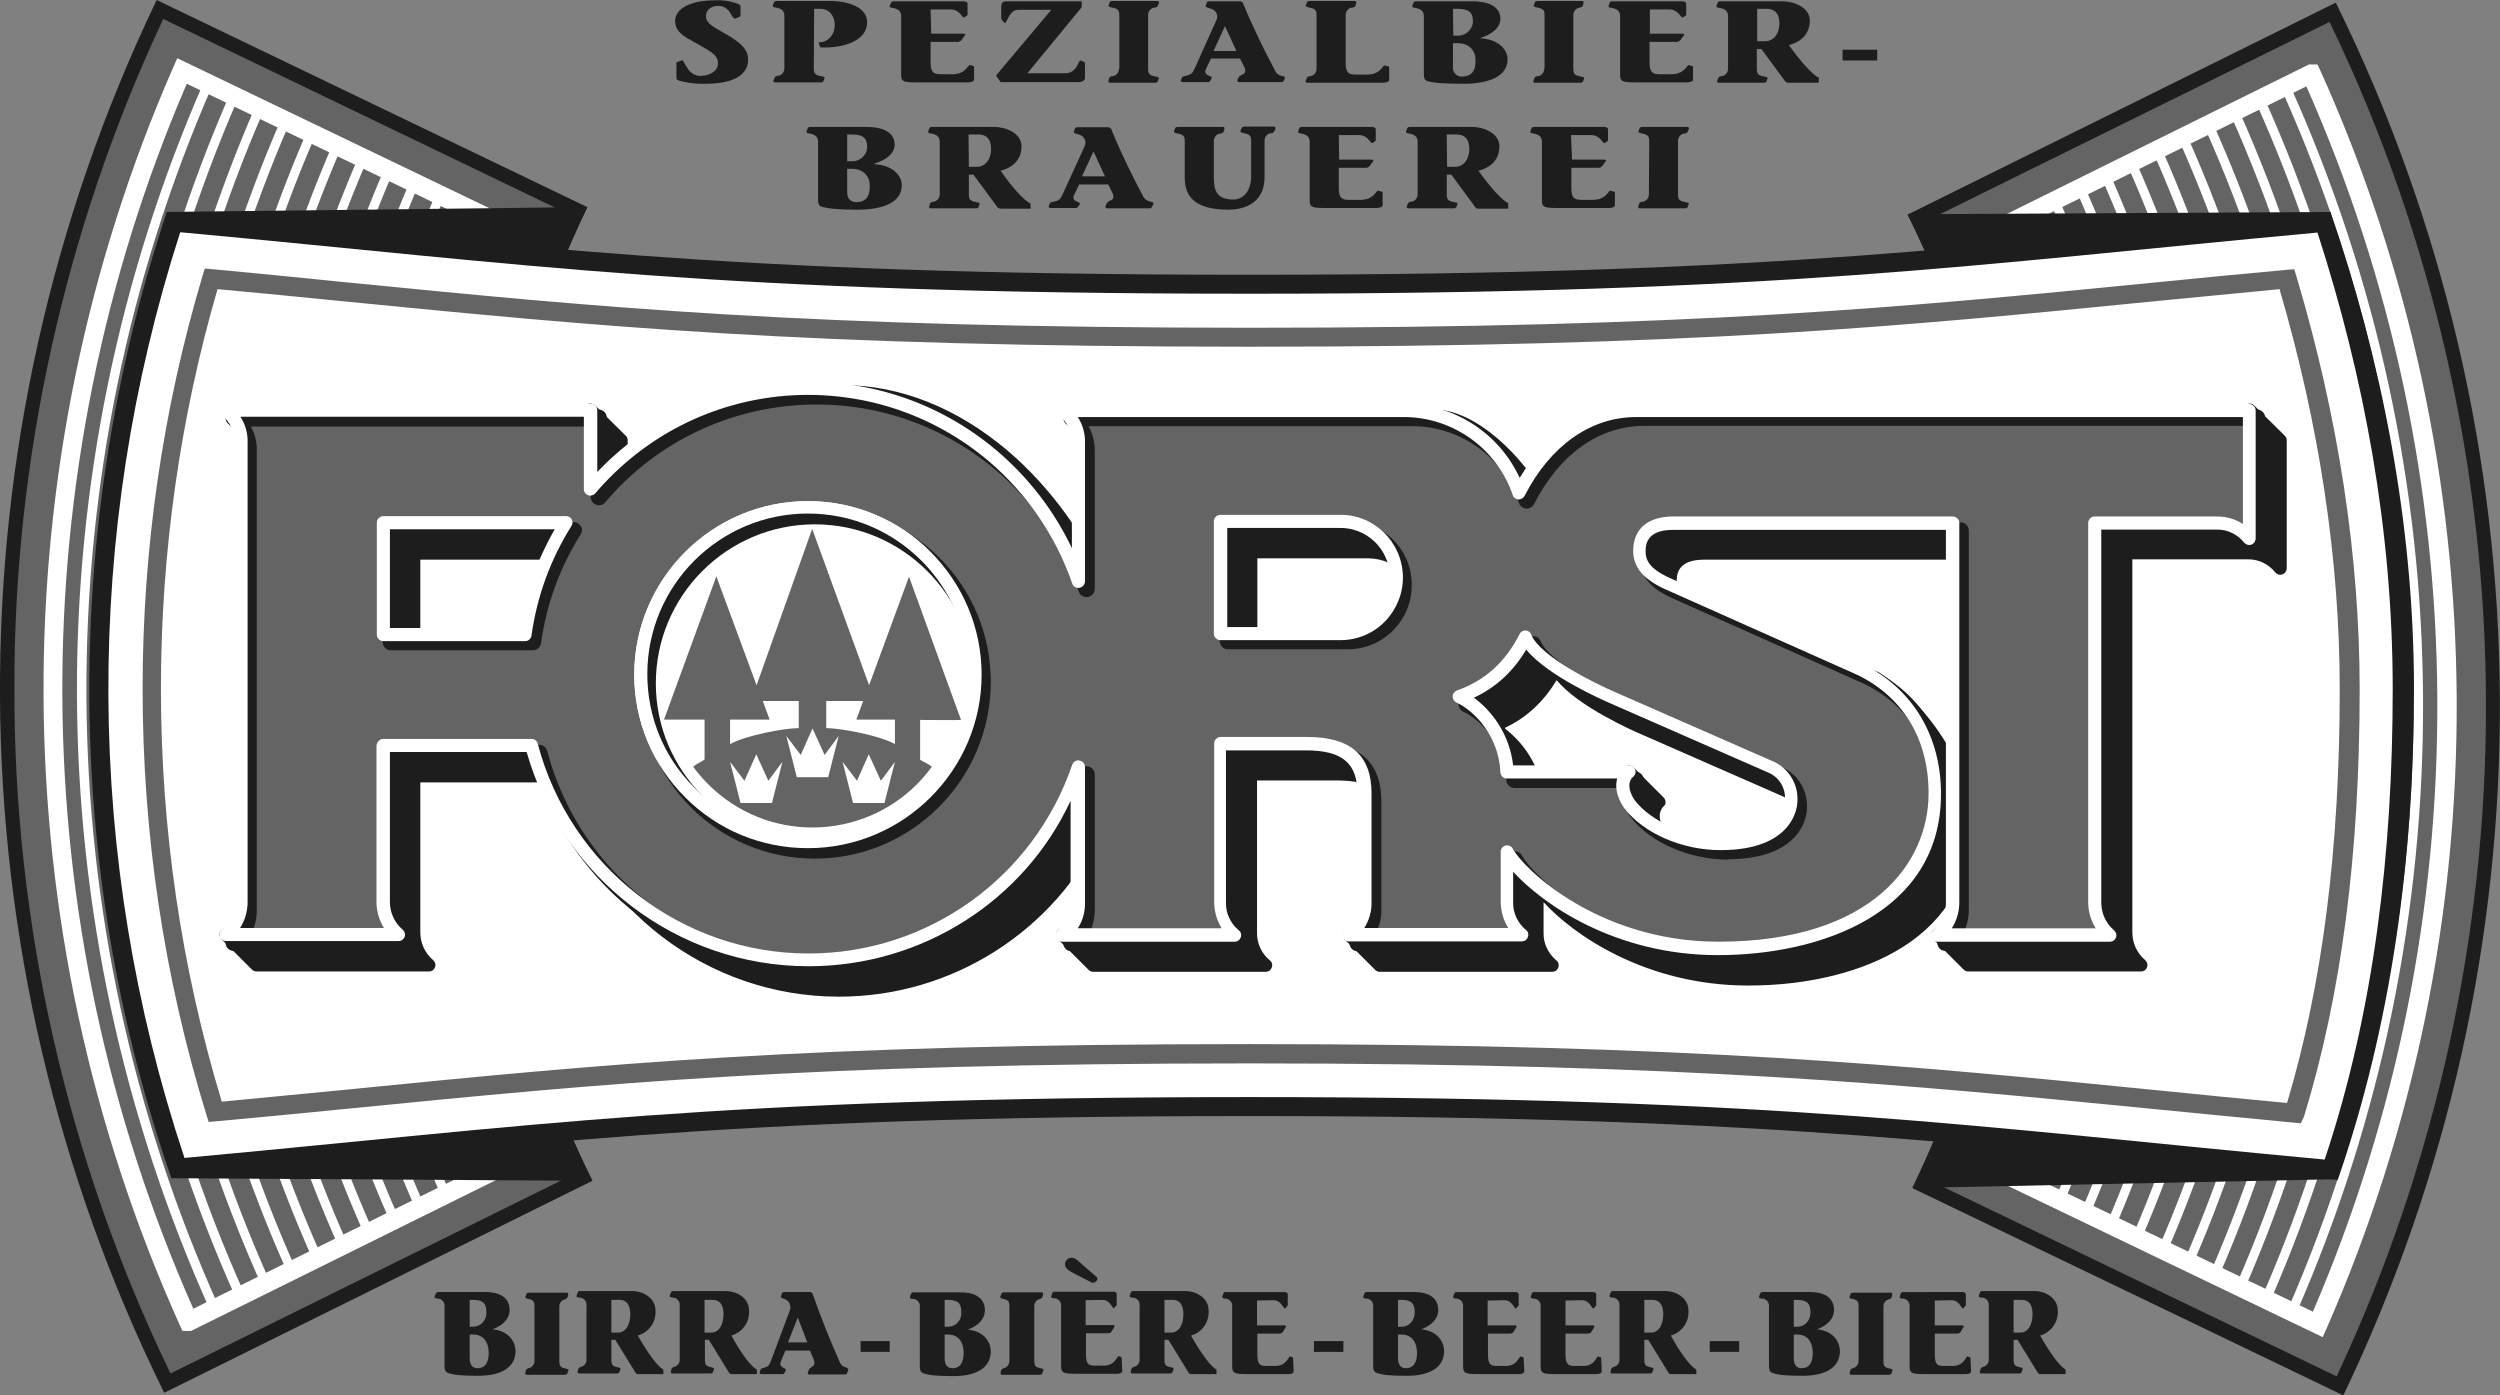 <?xml version="1.0" encoding="utf-8"?>
<!-- Generator: Adobe Illustrator 25.3.1, SVG Export Plug-In . SVG Version: 6.00 Build 0)  -->
<svg version="1.1" id="Livello_1" xmlns="http://www.w3.org/2000/svg" xmlns:xlink="http://www.w3.org/1999/xlink" x="0px" y="0px"
	 viewBox="0 0 764.3 426.6" style="enable-background:new 0 0 764.3 426.6;" xml:space="preserve">
<rect x="0" y="0" width="764.3" height="426.6" fill="#808080" stroke="none"/>
<style type="text/css">
	.st0{fill-rule:evenodd;clip-rule:evenodd;fill:#1D1D1D;}
	.st1{fill:#1D1D1D;}
	.st2{fill:#646464;}
	.st3{fill:#FFFFFF;}
	.st4{fill-rule:evenodd;clip-rule:evenodd;fill:#646464;}
	.st5{fill:none;}
	.st6{clip-path:url(#SVGID_2_);}
	.st7{clip-path:url(#SVGID_4_);}
</style>
<g>
	<g>
		<g>
			<path class="st0" d="M143.6,397.4v8.2h1.2c2.3-0.1,4-2.1,3.9-4.3v-0.1c0-2.8-1.1-3.8-4.1-3.8L143.6,397.4 M143.6,408v7.3
				c0,2,0.9,3,2.4,3c2.2,0,3.5-1.6,3.4-5c-0.1-3-1.6-5.3-4.7-5.3H143.6z M133.9,395h14.6c3.7,0,7.1,1.3,7.3,5.2c0.1,2.9-2,5-5.2,6.2
				c5.3,0.5,7,4.2,7,6.6c0,5.5-5.1,7.6-11.3,7.6c-5.1,0-7.5-0.2-9.4-0.9c-0.6-0.2-1-0.8-1-1.9v-18.2c0.2-1.3-0.7-2.5-2-2.6
				c-0.1,0-0.2,0-0.3,0c-0.5-0.1-0.9-0.2-0.7-0.7l0.3-0.8C133.4,395.2,133.6,395,133.9,395L133.9,395z"/>
		</g>
		<g>
			<path class="st0" d="M163.4,415.9v-16.5c0-1.8-0.5-2-2.3-2.4c-0.3,0-0.5-0.3-0.5-0.5c0-0.1,0-0.2,0.1-0.2l0.3-0.8
				c0.1-0.2,0.4-0.3,0.6-0.3h11.6c0.3,0,0.6,0.1,0.5,0.7l-0.2,0.7c-0.1,0.3-0.4,0.5-0.7,0.6c-1.1,0.2-1.9,1.2-1.8,2.4v16.5
				c0,1.8,0.5,2,2.3,2.4c0.3,0,0.5,0.2,0.5,0.5c0,0.1,0,0.2-0.1,0.2l-0.3,0.8c-0.1,0.2-0.4,0.3-0.6,0.3h-11.7
				c-0.3,0-0.6-0.1-0.5-0.7l0.2-0.7c0.1-0.3,0.4-0.5,0.7-0.6C162.7,418.1,163.5,417,163.4,415.9"/>
		</g>
		<g>
			<path class="st0" d="M186.9,397.4v10h1.9c2.1,0.1,3.9-1.8,3.9-5.8c-0.1-3.2-1.5-4.2-3.3-4.2H186.9 M202.8,418.7v1.4H195
				c-0.6,0-0.8-0.6-1-0.9l-5.9-9.6h-1.2v6.1c0,1.8,0.5,2,2.3,2.4c0.3,0,0.5,0.2,0.5,0.5c0,0.1,0,0.2-0.1,0.2l-0.3,0.8
				c-0.1,0.2-0.4,0.3-0.6,0.3h-11.6c-0.3,0-0.6-0.1-0.5-0.7l0.2-0.7c0.1-0.3,0.4-0.5,0.7-0.6c1.1-0.2,1.9-1.2,1.8-2.4v-16.2
				c0.2-1.3-0.7-2.5-2-2.6c-0.1,0-0.2,0-0.3,0c-0.5-0.1-0.9-0.2-0.7-0.7l0.3-0.8c0.1-0.3,0.3-0.5,0.6-0.5h16.2c2.9,0,7,1.9,7,6
				c0.2,3.5-2,6.6-5.4,7.6C198.2,414,201.2,417.9,202.8,418.7L202.8,418.7z"/>
		</g>
		<g>
			<path class="st0" d="M215.4,397.4v10h1.9c2.1,0.1,3.9-1.8,3.9-5.8c-0.1-3.2-1.5-4.2-3.3-4.2H215.4 M231.4,418.7v1.4h-7.8
				c-0.6,0-0.8-0.6-1-0.9l-5.9-9.6h-1.2v6.1c0,1.8,0.5,2,2.3,2.4c0.3,0,0.5,0.2,0.5,0.5c0,0.1,0,0.2-0.1,0.2l-0.3,0.8
				c-0.1,0.2-0.4,0.3-0.6,0.3h-11.7c-0.3,0-0.6-0.1-0.5-0.7l0.2-0.7c0.1-0.3,0.4-0.5,0.7-0.6c1.1-0.2,1.9-1.2,1.8-2.4v-16.2
				c0.2-1.3-0.7-2.5-2-2.6c-0.1,0-0.2,0-0.3,0c-0.5-0.1-0.9-0.2-0.7-0.7l0.3-0.8c0.1-0.3,0.3-0.5,0.6-0.5H222c2.9,0,7,1.9,7,6
				c0.2,3.5-2,6.6-5.4,7.6C226.7,414,229.7,417.9,231.4,418.7L231.4,418.7z"/>
		</g>
		<g>
			<path class="st0" d="M240.9,410.4h5.9l-2.9-7.6L240.9,410.4 M259.3,418.9l-0.3,0.8c-0.2,0.5-0.3,0.5-0.9,0.5h-10.6
				c-0.4,0-0.7-0.1-0.5-0.7l0.3-0.8c0.4-1,2.3-0.7,1.5-3l-1.2-2.8h-7.5l-1.4,3.4c-0.7,2.1,2,1.8,1.5,2.7c-0.3,0.6-0.4,1.1-0.9,1.1
				h-5.9c-0.7,0-1.4,0.1-1.1-0.8l0.2-0.5c0.1-0.4,0.4-0.5,0.9-0.6c1.5-0.4,1.7-0.6,2.5-2.7l5.5-14.7c0.5-1.1,0.2-2.3-0.6-3.1
				c-0.8-0.9-2.5-0.6-2-1.6l0.2-0.6c0.1-0.4,0.5-0.5,0.9-0.5h7.8c0.5,0,0.8,0.5,0.9,1c2.5,7.2,5.5,14.5,7.7,19.4
				c0.6,1.7,1,2.3,2.5,2.7C259.1,418.3,259.5,418.5,259.3,418.9L259.3,418.9z"/>
		</g>
		<g>
			<rect x="263.1" y="410" class="st1" width="8.9" height="3.3"/>
		</g>
		<g>
			<path class="st0" d="M288.8,397.4v8.2h1.2c2.3-0.1,4-2,3.9-4.3v-0.1c0-2.8-1.1-3.8-4.1-3.8L288.8,397.4 M288.8,408v7.3
				c0,2,0.9,3,2.4,3c2.2,0,3.5-1.6,3.4-5c-0.1-3-1.6-5.3-4.7-5.3H288.8z M279.2,395.1h14.6c3.7,0,7.1,1.3,7.3,5.2
				c0.1,2.9-2,5-5.2,6.2c5.3,0.5,7,4.2,7,6.6c0,5.5-5.1,7.6-11.3,7.6c-5.1,0-7.5-0.2-9.4-0.9c-0.6-0.2-1-0.8-1-1.9v-18.2
				c0.2-1.3-0.7-2.5-2-2.6c-0.1,0-0.2,0-0.3,0c-0.5-0.1-0.9-0.2-0.7-0.7l0.3-0.8C278.7,395.2,278.9,395.1,279.2,395.1z"/>
		</g>
		<g>
			<path class="st0" d="M308.6,415.9v-16.5c0-1.8-0.5-2-2.3-2.4c-0.3,0-0.5-0.2-0.5-0.5c0-0.1,0-0.2,0.1-0.3l0.3-0.8
				c0.1-0.2,0.4-0.3,0.6-0.3h11.6c0.3,0,0.6,0.1,0.5,0.7l-0.2,0.7c-0.1,0.3-0.4,0.5-0.7,0.6c-1.1,0.2-1.9,1.2-1.8,2.4V416
				c0,1.8,0.5,2,2.3,2.4c0.3,0,0.5,0.2,0.5,0.5c0,0.1,0,0.2-0.1,0.3l-0.3,0.8c-0.1,0.2-0.4,0.3-0.6,0.3h-11.6
				c-0.3,0-0.6-0.1-0.5-0.7l0.2-0.7c0.1-0.3,0.4-0.5,0.7-0.6C307.9,418.1,308.7,417,308.6,415.9"/>
		</g>
		<g>
			<path class="st0" d="M331,386.7l4.5,3.9c0,1-0.4,1.4-1.5,1.6l-5.3-2.7c-1.6-0.8-3.1-1.6-3.1-3c0-1.1,0.9-2,2-2
				C328.9,384.5,329.9,385.8,331,386.7 M331.9,397.5v7.6h8.3c0.5,0,0.7,0.2,0.5,0.5l-0.9,1.5c-0.3,0.4-0.7,0.5-1.1,0.5H332v6.2
				c0,3,0.6,3.7,2.6,3.7h2.9c3.5,0,4-3,4.5-2.9l0.9,0.3l0.2,4.2c0,0.6-0.7,0.9-1.6,0.9h-11.1c-5.2,0-6,0-6-2.5v-18
				c0.2-1.3-0.7-2.5-2-2.6c-0.1,0-0.2,0-0.3,0c-0.5-0.1-0.9-0.2-0.7-0.7l0.3-0.8c0.1-0.3,0.3-0.5,0.6-0.5h18.1c0.7,0,1.1,0.4,1,0.9
				v3.2l-0.8,0.9c-0.5,0.4-1.1-2.5-3.5-2.5L331.9,397.5z"/>
		</g>
		<g>
			<path class="st0" d="M356,397.4v10h1.9c2.1,0.1,3.9-1.8,3.9-5.8c-0.1-3.2-1.5-4.2-3.3-4.2H356 M371.9,418.7v1.4h-7.8
				c-0.6,0-0.8-0.6-1-0.9l-5.9-9.6H356v6.1c0,1.8,0.5,2,2.3,2.4c0.3,0,0.5,0.2,0.5,0.5c0,0.1,0,0.2-0.1,0.2l-0.3,0.8
				c-0.1,0.2-0.4,0.3-0.6,0.3h-11.6c-0.3,0-0.6-0.1-0.5-0.7l0.2-0.7c0.1-0.3,0.4-0.5,0.7-0.6c1.1-0.2,1.9-1.2,1.8-2.4v-16.2
				c0.2-1.3-0.7-2.5-2-2.6c-0.1,0-0.2,0-0.3,0c-0.5-0.1-0.9-0.2-0.7-0.7l0.3-0.8c0.1-0.3,0.3-0.5,0.6-0.5h16.2c2.9,0,7,1.9,7,6
				c0.2,3.5-2,6.7-5.4,7.6C367.3,414,370.3,417.9,371.9,418.7L371.9,418.7z"/>
		</g>
		<g>
			<path class="st0" d="M384.3,397.6v7.6h8.3c0.5,0,0.7,0.2,0.5,0.5l-0.9,1.5c-0.3,0.4-0.7,0.5-1.1,0.5h-6.7v6.2
				c0,3,0.6,3.7,2.6,3.7h2.9c3.5,0,4-3,4.5-2.9l0.9,0.3l0.2,4.2c0,0.6-0.7,0.9-1.7,0.9h-11.1c-5.2,0-6,0-6-2.5v-18
				c0.2-1.3-0.7-2.5-2-2.6c-0.1,0-0.2,0-0.3,0c-0.5-0.1-0.9-0.2-0.7-0.7l0.3-0.8c0.1-0.3,0.3-0.5,0.6-0.5h18.1c0.7,0,1.1,0.4,1,0.9
				v3.2l-0.8,0.9c-0.5,0.4-1.1-2.5-3.5-2.5L384.3,397.6"/>
		</g>
		<g>
			<rect x="401.7" y="410" class="st1" width="9" height="3.3"/>
		</g>
		<g>
			<path class="st0" d="M427.4,397.4v8.2h1.2c2.2,0,3.9-1.9,3.9-4.4c0-2.8-1.1-3.8-4.1-3.8L427.4,397.4 M427.4,408v7.3
				c0,2,0.9,3,2.4,3c2.2,0,3.5-1.6,3.4-5c-0.1-3-1.6-5.3-4.7-5.3H427.4z M417.8,395h14.6c3.7,0,7.1,1.3,7.3,5.2c0.1,2.9-2,5-5.2,6.2
				c5.3,0.5,7,4.2,7,6.6c0,5.5-5.1,7.6-11.3,7.6c-5.1,0-7.5-0.2-9.4-0.9c-0.6-0.2-1-0.8-1-1.9v-18.2c0.2-1.3-0.7-2.5-2-2.6
				c-0.1,0-0.2,0-0.3,0c-0.5-0.1-0.9-0.2-0.7-0.7l0.3-0.8C417.2,395.2,417.5,395,417.8,395L417.8,395z"/>
		</g>
		<g>
			<path class="st0" d="M454.8,397.6v7.6h8.3c0.5,0,0.7,0.2,0.5,0.5l-0.9,1.5c-0.3,0.4-0.7,0.5-1.1,0.5h-6.7v6.2
				c0,3,0.6,3.7,2.6,3.7h2.9c3.5,0,4-3,4.5-2.9l0.9,0.3l0.2,4.2c0,0.6-0.7,0.9-1.6,0.9h-11.1c-5.2,0-6,0-6-2.5v-18
				c0.2-1.3-0.7-2.5-2-2.6c-0.1,0-0.2,0-0.3,0c-0.5-0.1-0.9-0.2-0.7-0.7l0.3-0.8c0.1-0.3,0.3-0.5,0.6-0.5h18.1c0.7,0,1.1,0.4,1,0.9
				v3.2l-0.8,0.9c-0.5,0.4-1.1-2.5-3.5-2.5L454.8,397.6"/>
		</g>
		<g>
			<path class="st0" d="M478.6,397.6v7.6h8.3c0.5,0,0.7,0.2,0.5,0.5l-0.9,1.5c-0.3,0.4-0.7,0.5-1.2,0.5h-6.7v6.2
				c0,3,0.7,3.7,2.6,3.7h2.9c3.5,0,4-3,4.5-2.9l0.9,0.3l0.2,4.2c0,0.6-0.7,0.9-1.7,0.9h-11c-5.2,0-6,0-6-2.5v-18
				c0.2-1.3-0.7-2.5-2-2.6c-0.1,0-0.2,0-0.3,0c-0.5-0.1-0.9-0.2-0.7-0.7l0.3-0.8c0.1-0.3,0.3-0.5,0.6-0.5H487c0.7,0,1.1,0.4,1,0.9
				v3.2l-0.8,0.9c-0.5,0.4-1.1-2.5-3.5-2.5L478.6,397.6"/>
		</g>
		<g>
			<path class="st0" d="M502.7,397.4v10h1.9c2.1,0.1,3.9-1.8,3.9-5.8c-0.1-3.2-1.5-4.2-3.3-4.2H502.7 M518.6,418.7v1.4h-7.8
				c-0.6,0-0.8-0.6-1-0.9l-5.9-9.6h-1.2v6.1c0,1.8,0.5,2,2.3,2.4c0.3,0,0.5,0.2,0.5,0.5c0,0.1,0,0.2-0.1,0.2l-0.3,0.8
				c-0.1,0.2-0.4,0.3-0.6,0.3h-11.6c-0.3,0-0.7-0.1-0.5-0.7l0.2-0.7c0.1-0.3,0.4-0.5,0.7-0.6c1.1-0.2,1.9-1.2,1.8-2.4v-16.2
				c0.2-1.3-0.7-2.5-2-2.6c-0.1,0-0.2,0-0.3,0c-0.5-0.1-0.9-0.2-0.7-0.7l0.3-0.8c0.1-0.3,0.3-0.5,0.6-0.5h16.2c2.9,0,7,1.9,7,6
				c0.2,3.5-2,6.6-5.4,7.6C513.9,414,517,417.9,518.6,418.7L518.6,418.7z"/>
		</g>
		<g>
			<rect x="522.7" y="410" class="st1" width="9" height="3.3"/>
		</g>
		<g>
			<path class="st0" d="M548.4,397.4v8.2h1.2c2.2,0,3.9-1.9,3.9-4.4c0-2.8-1.2-3.8-4.1-3.8L548.4,397.4 M548.4,408v7.3
				c0,2,0.9,3,2.4,3c2.2,0,3.5-1.6,3.4-5c-0.1-3-1.6-5.3-4.7-5.3H548.4z M538.8,395h14.6c3.7,0,7.1,1.3,7.3,5.2c0.1,2.9-2,5-5.2,6.2
				c5.3,0.5,7,4.2,7,6.6c0,5.5-5.1,7.6-11.3,7.6c-5.1,0-7.5-0.2-9.4-0.9c-0.6-0.2-1-0.8-1-1.9v-18.2c0.2-1.3-0.7-2.5-2-2.6
				c-0.1,0-0.2,0-0.3,0c-0.5-0.1-0.9-0.2-0.7-0.7l0.3-0.8C538.2,395.2,538.5,395,538.8,395L538.8,395z"/>
		</g>
		<g>
			<path class="st0" d="M568.2,415.9v-16.5c0-1.8-0.5-2-2.3-2.4c-0.3,0-0.5-0.3-0.5-0.5c0-0.1,0-0.2,0.1-0.2l0.3-0.8
				c0.1-0.2,0.4-0.3,0.6-0.3H578c0.3,0,0.7,0.1,0.5,0.7l-0.2,0.7c-0.1,0.3-0.4,0.5-0.7,0.6c-1.1,0.2-1.9,1.2-1.8,2.4v16.5
				c0,1.8,0.5,2,2.3,2.4c0.3,0,0.5,0.2,0.5,0.5c0,0.1,0,0.2-0.1,0.2l-0.3,0.8c-0.1,0.2-0.4,0.3-0.6,0.3H566c-0.3,0-0.6-0.1-0.5-0.7
				l0.2-0.7c0.1-0.3,0.4-0.5,0.7-0.6C567.5,418.1,568.3,417,568.2,415.9"/>
		</g>
		<g>
			<path class="st0" d="M591.5,397.6v7.6h8.3c0.5,0,0.7,0.2,0.5,0.5l-0.9,1.5c-0.3,0.4-0.7,0.5-1.2,0.5h-6.7v6.2
				c0,3,0.6,3.7,2.6,3.7h2.9c3.5,0,4-3,4.5-2.9l0.9,0.3l0.2,4.2c0,0.6-0.7,0.9-1.7,0.9h-11.1c-5.2,0-6,0-6-2.5v-18
				c0.2-1.3-0.7-2.5-2-2.6c-0.1,0-0.2,0-0.3,0c-0.5-0.1-0.9-0.2-0.7-0.7l0.3-0.8c0.1-0.3,0.3-0.5,0.6-0.5H600c0.7,0,1.1,0.4,1,0.9
				v3.2l-0.8,0.9c-0.5,0.4-1.1-2.5-3.5-2.5L591.5,397.6"/>
		</g>
		<g>
			<path class="st0" d="M615.6,397.4v10h1.9c2.1,0.1,3.9-1.8,3.9-5.8c-0.1-3.2-1.5-4.2-3.3-4.2H615.6 M631.5,418.7v1.4h-7.8
				c-0.6,0-0.8-0.6-1-0.9l-5.9-9.6h-1.2v6.1c0,1.8,0.5,2,2.3,2.4c0.3,0,0.5,0.2,0.5,0.5c0,0.1,0,0.2-0.1,0.2l-0.3,0.8
				c-0.1,0.2-0.4,0.3-0.6,0.3h-11.6c-0.3,0-0.7-0.1-0.5-0.7l0.2-0.7c0.1-0.3,0.4-0.5,0.7-0.6c1.1-0.2,1.9-1.2,1.8-2.4v-16.2
				c0.2-1.3-0.7-2.5-2-2.6c-0.1,0-0.2,0-0.3,0c-0.5-0.1-0.9-0.2-0.7-0.7l0.3-0.8c0.1-0.3,0.3-0.5,0.6-0.5h16.2c2.9,0,7,1.9,7,6
				c0.2,3.5-2,6.6-5.4,7.6C626.9,414,629.9,417.9,631.5,418.7L631.5,418.7z"/>
		</g>
		<g>
			<path class="st1" d="M714.1,0.8c66.1,134,66.9,291,2.3,425.8l-131.6-63.3c45.2-94.2,44.6-204-1.6-297.7L714.1,0.8"/>
		</g>
		<g>
			<path class="st2" d="M758.5,216c0.1-71.8-16-142.7-47-207.4L590.9,68.2c43.7,92.4,44.2,199.5,1.6,292.4l121.2,58.3
				C743.3,355.3,758.6,286.1,758.5,216"/>
		</g>
		<g>
			<path class="st2" d="M714.4,420.8l-123.8-59.6l0.6-1.3c42.6-92.7,42-198.8-1.6-291.1l-0.6-1.3L712.2,6.7l0.6,1.3
				c31,64.5,47.3,136.4,47.2,208c0.1,69.8-15.5,140.2-45,203.4L714.4,420.8z M594.4,359.8l118.5,57c28.9-62.5,44.2-131.9,44.1-200.9
				l0,0c0.1-70.6-15.9-141.6-46.2-205.4L592.9,68.9C636,161.2,636.6,267.1,594.4,359.8z"/>
		</g>
		<g>
			<path class="st2" d="M706.6,22.6L604.5,73c39.4,90,39.9,192.2,1.5,282.5l102.6,49.4C762.1,282.9,761.3,144,706.6,22.6"/>
		</g>
		<g>
			<path class="st3" d="M710.1,408.8L602.3,357l1.1-2.5c19-44.6,28.5-91.8,28.2-140.3s-10.2-95.6-29.7-140l-1.1-2.5l105.1-52h2.6
				l0.8,1.7c55,122,55.7,262.2,2,384.7L710.1,408.8z M609.7,354.1l97.4,46.9c51.4-119.5,50.7-255.6-2-374.6l-96.9,47.9
				c19,44.4,28.8,91.4,29.1,139.7C637.6,262.5,628.3,309.6,609.7,354.1z"/>
		</g>
		<g>
			<path class="st3" d="M709.8,405.5l-2.6-1.1C760.5,283,759.8,144,705.3,23.1l2.6-1.2C762.7,143.6,763.4,283.4,709.8,405.5z"/>
		</g>
		<g>
			<path class="st3" d="M701.9,401.7l-2.6-1.1c52.1-119,51.4-255.1-1.9-373.5l2.6-1.2C753.7,145,754.4,282,701.9,401.7z"/>
		</g>
		<g>
			<path class="st3" d="M694,397.9l-2.6-1.1c51-116.5,50.3-249.9-1.9-365.9l2.6-1.2C744.6,146.5,745.3,280.6,694,397.9z"/>
		</g>
		<g>
			<path class="st3" d="M686.2,394.1l-2.6-1.1c49.8-114.1,49.1-244.6-1.8-358.2l2.6-1.2C735.6,147.9,736.3,279.3,686.2,394.1z"/>
		</g>
		<g>
			<path class="st3" d="M678.3,390.3l-2.6-1.1c48.6-111.6,48-239.4-1.8-350.5l2.6-1.1C726.6,149.4,727.3,277.9,678.3,390.3z"/>
		</g>
		<g>
			<path class="st3" d="M670.4,386.5l-2.6-1.1c47.5-109.2,46.8-234.2-1.8-342.9l2.6-1.1C717.5,150.8,718.2,276.6,670.4,386.5z"/>
		</g>
		<g>
			<path class="st3" d="M662.5,382.7l-2.6-1.1c46.3-106.7,45.6-228.9-1.7-335.2l2.6-1.1C708.4,152.3,709.1,275.2,662.5,382.7z"/>
		</g>
		<g>
			<path class="st3" d="M654.6,378.9l-2.6-1.1c45.1-104.3,44.5-223.7-1.7-327.5l2.6-1.1C699.4,153.7,700.1,273.9,654.6,378.9z"/>
		</g>
		<g>
			<path class="st3" d="M646.7,375.1l-2.6-1.1c21.9-50.8,32.9-104.7,32.6-160.1c-0.3-55.4-11.8-109.1-34.3-159.7l2.6-1.1
				c22.6,51,34.3,105.1,34.6,160.9C679.9,269.7,668.8,323.9,646.7,375.1z"/>
		</g>
		<g>
			<path class="st3" d="M638.9,371.3l-2.6-1.1c21.4-49.6,32-102.2,31.8-156.2c-0.3-54-11.5-106.5-33.4-155.9l2.6-1.1
				c22,49.8,33.4,102.6,33.7,157C671.1,268.4,660.4,321.3,638.9,371.3z"/>
		</g>
		<g>
			<path class="st3" d="M631,367.5l-2.6-1.1c20.8-48.4,31.2-99.7,30.9-152.4s-11.2-103.9-32.5-152.1l2.6-1.1
				c21.5,48.6,32.5,100.1,32.8,153.2C662.4,267.1,651.9,318.7,631,367.5z"/>
		</g>
		<g>
			<path class="st3" d="M623.1,363.7l-2.6-1.1c20.2-47.2,30.3-97.2,30-148.6s-10.9-101.2-31.6-148.2l2.6-1.1
				c20.9,47.4,31.6,97.6,31.9,149.3C653.7,265.8,643.5,316.1,623.1,363.7z"/>
		</g>
		<g>
			<path class="st3" d="M615.2,359.9l-2.6-1.1c19.6-46,29.4-94.7,29.2-144.7S631.2,115.5,611,69.7l2.6-1.1
				c20.3,46.1,30.7,95.1,31,145.5C644.9,264.5,635,313.5,615.2,359.9z"/>
		</g>
		<g>
			<path class="st3" d="M607.3,356.1l-2.6-1.1c19.1-44.8,28.6-92.2,28.3-140.9s-10.3-96-29.8-140.6l2.6-1.1
				c19.7,44.9,29.8,92.6,30.1,141.7C636.1,263.2,626.5,311,607.3,356.1z"/>
		</g>
		<g>
			<path class="st0" d="M583.2,65.5l129.3-0.7l2,295.7l-129.9,2.7C630,269.1,629.5,159.3,583.2,65.5"/>
		</g>
		<g>
			<path class="st1" d="M50.2,425.8c-66.1-134-67-291-2.3-425.8l131.6,63.3c-45.2,94.2-44.6,204,1.6,297.7L50.2,425.8"/>
		</g>
		<g>
			<path class="st2" d="M5.8,210.6c-0.1,71.8,16,142.7,47,207.4l120.5-59.6C129.7,266,129.1,158.9,171.8,66L50.6,7.7
				C21,71.2,5.7,140.5,5.8,210.6"/>
		</g>
		<g>
			<path class="st2" d="M52.1,419.9l-0.6-1.3c-31-64.5-47.3-136.5-47.1-208.1C4.2,140.7,19.8,70.4,49.3,7.1l0.6-1.3l123.8,59.6
				l-0.6,1.3c-42.6,92.7-42.1,198.8,1.5,291.1l0.6,1.3L52.1,419.9z M51.3,9.7C22.4,72.2,7.2,141.7,7.2,210.6l0,0
				C7.1,281.2,23.1,352.2,53.5,416l117.9-58.3c-43.2-92.3-43.7-198.2-1.5-291L51.3,9.7z"/>
		</g>
		<g>
			<path class="st2" d="M57.7,404l102.1-50.5c-39.4-90-39.9-192.2-1.5-282.5L55.7,21.6C2.2,143.7,3,282.6,57.7,404"/>
		</g>
		<g>
			<path class="st3" d="M58.4,406.9h-2.6l-0.8-1.7C0.1,283.2-0.6,143,53,20.5l1.2-2.7L162,69.6l-1.1,2.5
				c-19,44.6-28.5,91.8-28.2,140.3s10.2,95.6,29.7,140l1.1,2.5L58.4,406.9z M57.1,25.6C5.7,145,6.4,281.2,59.1,400.1l96.9-47.9
				c-19-44.4-28.8-91.4-29.1-139.7c-0.3-48.3,9-95.4,27.6-140L57.1,25.6z"/>
		</g>
		<g>
			<path class="st3" d="M56.4,404.6C1.6,283,0.9,143.2,54.5,21.1l2.6,1.1C3.8,143.6,4.5,282.6,59,403.4L56.4,404.6z"/>
		</g>
		<g>
			<path class="st3" d="M64.3,400.7C10.6,281.6,9.9,144.6,62.4,24.9L65,26c-52.1,119-51.4,255.1,1.9,373.5L64.3,400.7z"/>
		</g>
		<g>
			<path class="st3" d="M72.1,396.8C19.7,280.1,19,145.9,70.3,28.7l2.6,1.1C22,146.3,22.6,279.7,74.8,395.7L72.1,396.8z"/>
		</g>
		<g>
			<path class="st3" d="M80,393C28.7,278.7,28.1,147.3,78.1,32.5l2.6,1.1c-49.8,114.1-49.1,244.6,1.8,358.2L80,393z"/>
		</g>
		<g>
			<path class="st3" d="M87.9,389.1C37.8,277.2,37.1,148.6,86,36.3l2.6,1.1C40,149,40.7,276.8,90.4,387.9L87.9,389.1z"/>
		</g>
		<g>
			<path class="st3" d="M95.7,385.2C46.8,275.8,46.1,150,93.9,40.1l2.6,1.1C49,150.4,49.7,275.4,98.3,384.1L95.7,385.2z"/>
		</g>
		<g>
			<path class="st3" d="M103.6,381.3c-47.7-107-48.4-230-1.8-337.4l2.6,1.1c-46.3,106.7-45.6,228.9,1.8,335.2L103.6,381.3z"/>
		</g>
		<g>
			<path class="st3" d="M111.4,377.4c-46.5-104.5-47.2-224.7-1.7-329.7l2.6,1.1C67.1,153.1,67.8,272.5,114,376.3L111.4,377.4z"/>
		</g>
		<g>
			<path class="st3" d="M119.3,373.5c-22.6-51-34.3-105.1-34.6-160.9s10.8-110,32.9-161.2l2.6,1.1c-21.9,50.8-32.9,104.7-32.6,160.1
				s11.8,109.1,34.3,159.7L119.3,373.5z"/>
		</g>
		<g>
			<path class="st3" d="M127.1,369.7c-22-49.8-33.4-102.6-33.7-157s10.5-107.4,32-157.4l2.6,1.1C106.7,106,96,158.6,96.3,212.6
				s11.5,106.5,33.4,155.9L127.1,369.7z"/>
		</g>
		<g>
			<path class="st3" d="M135,365.8c-21.5-48.6-32.5-100.1-32.8-153.2s10.2-104.7,31.1-153.5l2.6,1.1
				c-20.8,48.4-31.2,99.7-30.9,152.4c0.3,52.7,11.2,103.9,32.5,152L135,365.8z"/>
		</g>
		<g>
			<path class="st3" d="M142.8,361.9c-20.9-47.4-31.6-97.6-31.9-149.3s9.9-102.1,30.3-149.7l2.6,1.1c-20.2,47.2-30.3,97.2-30,148.6
				s10.9,101.2,31.6,148.2L142.8,361.9z"/>
		</g>
		<g>
			<path class="st3" d="M150.7,358c-20.3-46.1-30.7-95.1-31-145.5s9.6-99.5,29.4-145.8l2.6,1.1c-19.6,46-29.4,94.7-29.2,144.7
				c0.3,50,10.6,98.6,30.7,144.4L150.7,358z"/>
		</g>
		<g>
			<path class="st3" d="M158.5,354.1c-19.7-44.9-29.8-92.6-30.1-141.7s9.3-96.8,28.5-142l2.6,1.1c-19.1,44.8-28.6,92.2-28.3,140.9
				s10.3,96,29.9,140.6L158.5,354.1z"/>
		</g>
		<g>
			<path class="st0" d="M181.1,361l-128.8-0.8L51,64.8l128.6-1.5C134.3,157.5,134.8,267.3,181.1,361"/>
		</g>
		<g>
			<path class="st1" d="M27.3,210.6c0-49.5,8-98.8,23.7-145.8C160,74.7,216.7,84,382.1,84s221.3-9.2,330.4-19.1
				c15.5,45,25.5,95,25.5,145.7c0,52.2-7,103-23.3,150.1c-108.6-9.9-167.1-19.5-332.5-19.5s-221.2,9.2-329.8,19
				C35.7,312.1,27.3,261.5,27.3,210.6"/>
		</g>
		<g>
			<path class="st3" d="M55.1,71c-29.7,92.1-29.3,191.2,1.3,283c105.8-9.7,162.4-18.6,325.8-18.6s222.7,9.3,328.5,19.1
				c15.1-45.2,20.8-93.9,20.8-143.8c0-48.5-8.7-95.4-23-139.6c-106.3,9.8-163,18.7-326.3,18.7S161.3,80.8,55.1,71"/>
		</g>
		<g>
			<path class="st3" d="M46.3,210.6c0,43.8,6.5,87.4,19.4,129.3c99.6-9.4,158-17.7,316.4-17.7s219.6,8.8,319.2,18.1
				c12.6-41,16.9-84.9,16.9-129.6c0-43.4-7.3-85.5-19.2-125.4C599,94.7,540.6,103,382.2,103S164.5,94.6,64.5,85.2
				C52.4,125.9,46.3,168.1,46.3,210.6"/>
		</g>
		<g>
			<path class="st2" d="M703.4,343.4l-2.3-0.2c-14.8-1.4-28.7-2.8-42.2-4.1c-76.1-7.5-141.9-14-276.7-14
				c-135.6,0-197.3,6.1-275.4,13.8c-13,1.3-26.4,2.6-40.7,3.9l-2.3,0.2l-0.7-2.2c-13-42.2-19.5-86-19.5-130.2
				c0-42.8,6.1-85.2,18.3-126.2l0.7-2.3l2.4,0.2c13.9,1.3,27,2.6,39.7,3.9c79,7.8,141.4,14,277.7,14c135.7,0,197.7-6.1,276-13.8
				c12.9-1.3,26.3-2.6,40.6-3.9l2.4-0.2l0.7,2.3c12.8,43,19.3,85.5,19.3,126.2c0,50.6-5.6,93.2-17,130.5L703.4,343.4z M382.1,319.2
				c135.1,0,201,6.5,277.3,14.1c12.8,1.3,25.9,2.6,39.8,3.9c10.8-36.2,16.1-77.6,16.1-126.5c0-39.5-6.2-80.6-18.4-122.3
				c-13.3,1.3-25.9,2.5-38.2,3.7C580.2,99.9,518.1,106,382.1,106c-136.6,0-199.1-6.2-278.3-14c-11.9-1.2-24.3-2.4-37.3-3.6
				C55,128,49.2,169.1,49.2,210.6l0,0c0,42.8,6.2,85.2,18.6,126.2c13.4-1.3,26.1-2.5,38.4-3.7C184.4,325.3,246.3,319.2,382.1,319.2z
				"/>
		</g>
		<g>
			<path class="st0" d="M475.8,204c3.6,8.8,26.8,18.6,26.8,18.6l47.9,21c4.3,1.7,7,6,6.6,10.6c0,0.5-0.3,12.9-21.4,13
				c-11.9,0.1-22.9-5.3-28.1-12.1c-4.4-6.6-0.3-9.9-0.3-9.9L498,236l-28,9.2c-0.6-12-8.7-20.3-14.6-23
				C463.2,219.5,470.5,214.2,475.8,204 M169.9,203.3h-43.4v-34.1h55.9C175.9,179.5,171.6,191.2,169.9,203.3L169.9,203.3z
				 M418.6,168.7c9.5,0.2,17,8.1,16.7,17.6c-0.2,9.2-7.6,16.5-16.7,16.7h-36.2v-34.3H418.6z M339,186.9v-42.3
				c0.1-3.8-1.7-7.5-4.7-9.9h104.6c1.7,0,0.2-7.5,1.9-7.3c13.2,1.9,28.3,18.9,32.9,32.5c7.5-14.8,20.1-25.2,35.8-25.2h177l1.2-9.2
				l9.3,9.2v39.1c-2.4-3-6-4.7-9.8-4.7h-37.5v116c0,3.9,1.7,7.5,4.7,10h-52.8l-9.3-9.3l14-0.7v-116h-85.5c-6.6,0-10.3,3-10.3,8.5
				c0,4.1,2.4,7.2,8.5,9.9l54.3,19.6c12.8,8.3,27.4,27.2,27.3,45c-0.2,32.4-31.7,47-66.2,47c-37,0-60.8-22.3-64.6-29.4v15.2
				c-0.1,3.9,1.6,7.6,4.7,10h-52.7l-9.3-9.3l13.9-0.7v-33.2c0-11.9-7.2-15.3-17.8-15.3h-26.4v48.4c-0.1,3.9,1.6,7.6,4.7,10h-52.7
				l-9.4-9.4l14-0.6v-41.3c-12.1,35.3-45.3,59-82.6,59c-40.5,0-74.7-28.1-84.6-65.5h-45.3v48c-0.1,3.9,1.7,7.5,4.7,10H78.4l-9.3-9.3
				l13.8-8.2l0.1-133c0.1-3.8-1.7-7.5-4.7-9.9h98.5l3.6-9.3l9.4,9.3v24.1c16.6-19.5,40.9-30.8,66.5-30.8c1.4,0,2.8-8.1,4.2-8.1
				C297.2,121.6,327.7,153.8,339,186.9L339,186.9z"/>
		</g>
		<g>
			<path class="st1" d="M256.5,304.7h-0.1c-40,0-75.1-26.9-86.1-65.5h-41.8V285c0,3.3,1.4,6.4,3.9,8.5c0.6,0.5,0.9,1.4,0.6,2.2
				s-1,1.3-1.9,1.3H78.4c-0.5,0-1-0.2-1.4-0.6l-9.3-9.3c-0.4-0.4-0.6-1-0.6-1.6c0.1-0.6,0.4-1.1,1-1.5l12.9-7.6l0.1-131.9
				c0.1-3.2-1.4-6.3-3.9-8.3c-0.7-0.5-0.9-1.4-0.6-2.2s1-1.3,1.9-1.3h97.1l3.1-8.1c0.2-0.6,0.8-1.1,1.4-1.2c0.7-0.1,1.3,0.1,1.8,0.5
				l9.4,9.3c0.4,0.4,0.6,0.9,0.6,1.4v18.9c16.6-17.4,39.5-27.4,63.8-27.6c0.3-0.7,0.8-1.9,1-2.7c1.1-3,1.9-5.5,4.1-5.4
				c17.6,0.9,34.8,8.6,49.9,22.3c11,10.1,20.2,22.7,26.4,36.4v-32.1c0.1-3.2-1.4-6.3-3.9-8.3c-0.7-0.5-0.9-1.4-0.6-2.2
				s1-1.3,1.9-1.3h103.4c0-0.6,0.1-1.3,0.1-1.8c0-2.2,0.1-3.9,1.2-4.9c0.5-0.5,1.2-0.7,1.9-0.5c12.6,1.8,26.8,16.5,32.9,29.8
				c8.6-14.4,21.3-22.6,35.6-22.6h175.3l1-7.5c0.1-0.7,0.6-1.4,1.3-1.6s1.5-0.1,2,0.5l9.3,9.2c0.4,0.4,0.6,0.9,0.6,1.4v39.1
				c0,0.8-0.5,1.6-1.3,1.9c-0.8,0.3-1.7,0-2.2-0.6c-2-2.5-5-4-8.2-4l0,0h-35.5v114c0,3.3,1.4,6.4,3.9,8.5c0.6,0.5,0.9,1.4,0.6,2.2
				c-0.3,0.8-1,1.3-1.9,1.3h-52.8c-0.5,0-1-0.2-1.4-0.6l-9.3-9.3c-0.6-0.6-0.7-1.4-0.4-2.1s1-1.2,1.7-1.3l12.1-0.6v-112h-83.5
				c-8.3,0-8.3,4.9-8.3,6.6c0,2.4,0.9,5.2,7.3,8.1l54.2,19.6c0.1,0.1,0.3,0.1,0.4,0.2c13.8,8.9,28.3,28.2,28.2,46.7
				c-0.1,15.7-7.4,28.7-21.1,37.3c-11.9,7.5-28.7,11.7-47.1,11.7c-31.5,0-53.7-15.7-62.6-25.5v9.3c-0.1,3.3,1.4,6.4,3.9,8.5
				c0.7,0.5,0.9,1.4,0.6,2.2c-0.3,0.8-1,1.3-1.9,1.3h-52.7c-0.5,0-1-0.2-1.4-0.6l-9.3-9.3c-0.6-0.6-0.7-1.4-0.4-2.1
				c0.3-0.7,1-1.2,1.8-1.3l12-0.6v-31.3c0-9.4-4.6-13.3-15.8-13.3h-24.4v46.5c-0.1,3.3,1.4,6.4,3.9,8.5c0.7,0.5,0.9,1.4,0.6,2.2
				c-0.3,0.8-1,1.3-1.9,1.3h-52.7c-0.5,0-1-0.2-1.4-0.6l-9.4-9.4c-0.6-0.6-0.7-1.4-0.4-2.1c0.3-0.7,1-1.2,1.8-1.3l12.1-0.5v-29.3
				C322.4,284.6,291.2,304.7,256.5,304.7z M126.5,235.2h45.3c0.9,0,1.7,0.6,1.9,1.5c10,37.7,44,64.1,82.7,64.1h0.1
				c36.4,0,68.8-23.1,80.6-57.6c0.3-0.9,1.2-1.5,2.2-1.3s1.7,1,1.7,2v41.3c0,1.1-0.8,1.9-1.9,2l-9.5,0.4l5.6,5.6h47.5
				c-1.5-2.4-2.3-5.2-2.3-8.1v-48.4c0-1.1,0.9-2,2-2h26.4c13.3,0,19.7,5.6,19.7,17.2v33.2c0,1.1-0.8,1.9-1.9,2l-9.5,0.5l5.5,5.6
				h47.5c-1.5-2.4-2.3-5.2-2.3-8.1v-15.2c0-0.9,0.6-1.7,1.5-1.9c0.9-0.2,1.8,0.2,2.2,1c3.3,6.3,26.4,28.4,62.8,28.4
				c29.5,0,64.1-11.8,64.3-45.1c0.1-16.3-13.2-34.8-26.2-43.2l-54.1-19.5c0,0-0.1,0-0.1-0.1c-6.6-3-9.7-6.7-9.7-11.7
				c0-6.7,4.5-10.5,12.2-10.5h85.5c1.1,0,2,0.9,2,2V285c0,1.1-0.8,1.9-1.9,2l-9.5,0.5l5.6,5.6H650c-1.5-2.4-2.3-5.1-2.3-8v-116
				c0-1.1,0.9-2,2-2h37.5l0,0c2.8,0,5.5,0.8,7.8,2.3v-33.9l-5.9-5.8l-0.7,5.3c-0.1,1-1,1.7-2,1.7h-177c-13.9,0-26.3,8.8-34.1,24.1
				c-0.4,0.7-1.1,1.1-1.9,1.1c-0.8-0.1-1.5-0.6-1.7-1.3c-4.2-12.5-17.9-28.2-29.9-30.9c0,0.5,0,1,0,1.4c0,2.4-0.1,5.7-2.9,5.7H338.8
				c1.5,2.3,2.3,5.1,2.2,7.9V187c0,1-0.7,1.8-1.7,2s-1.9-0.4-2.2-1.3c-10.6-31.1-40-63.4-75.7-65.7c-0.3,0.7-0.7,1.9-1,2.7
				c-1.1,3.1-1.9,5.4-4,5.4l0,0c-25.1,0-48.8,11-65,30.1c-0.5,0.6-1.4,0.9-2.2,0.6c-0.8-0.3-1.3-1-1.3-1.9v-23.3l-6.7-6.6l-2.5,6.5
				c-0.3,0.8-1,1.3-1.8,1.3H82.8c1.5,2.3,2.3,5.1,2.2,7.9l-0.1,133c0,0.7-0.4,1.3-1,1.7l-11.6,6.9l6.9,6.9h47.5
				c-1.5-2.4-2.3-5.2-2.3-8v-47.8C124.5,236.1,125.4,235.2,126.5,235.2z M535.3,269.3c-11.7,0-23.5-5.1-29.4-12.8l-0.1-0.1
				c-3.2-4.9-2.6-8.7-1.3-10.9l-7.1-7.1l-26.8,8.9c-0.6,0.2-1.2,0.1-1.7-0.2c-0.5-0.4-0.8-0.9-0.9-1.5c-0.5-11.4-8.3-19-13.4-21.3
				c-0.7-0.3-1.2-1.1-1.2-1.9c0-0.8,0.6-1.5,1.3-1.8c8.6-3,14.8-8.7,19.2-17.3c0.4-0.7,1-1.1,1.8-1.1s1.5,0.5,1.8,1.2
				c2.7,6.6,19.5,14.9,25.7,17.6l47.9,21c5,2,8.2,7.1,7.8,12.6c0,1.4-1,14.8-23.4,14.9C535.5,269.3,535.4,269.3,535.3,269.3z
				 M509.1,254.1c5.1,6.6,15.9,11.2,26.2,11.2c0.1,0,0.1,0,0.2,0c19.1-0.1,19.4-10.6,19.5-11c0,0,0-0.1,0-0.2
				c0.3-3.8-1.8-7.2-5.3-8.6l-47.9-21c-2.1-0.9-19.3-8.4-25.9-16.6c-4,6.7-9.3,11.6-16,14.7c5,3.7,10.6,10.6,11.9,20l25.6-8.5
				c0.7-0.2,1.5,0,2,0.5l9.2,9.2c0.4,0.4,0.6,1,0.6,1.5s-0.3,1.1-0.8,1.4C508.2,247.1,505.9,249.2,509.1,254.1z M169.9,205.3h-43.4
				c-1.1,0-2-0.9-2-2v-34.2c0-1.1,0.9-2,2-2h55.9c0.7,0,1.4,0.4,1.7,1s0.3,1.4-0.1,2c-6.4,10.2-10.5,21.5-12.2,33.4
				C171.7,204.6,170.9,205.3,169.9,205.3z M128.5,201.3h39.7c1.7-10.7,5.3-20.8,10.7-30.2h-50.4V201.3z M382.5,205c-1.1,0-2-0.9-2-2
				v-34.3c0-1.1,0.9-2,2-2h36.2l0,0c10.5,0.3,18.9,9,18.7,19.6c-0.2,10.2-8.4,18.4-18.7,18.7H382.5z M384.4,201h34.2
				c8.1-0.2,14.6-6.7,14.8-14.8c0.2-8.4-6.4-15.3-14.8-15.5h-34.2V201z"/>
		</g>
		<g>
			<path class="st4" d="M195.9,206.2c0-28.2,22.9-51.1,51.1-51.1s51.1,22.9,51.1,51.1s-22.9,51.1-51.1,51.1l0,0
				C218.8,257.3,195.9,234.4,195.9,206.2L195.9,206.2 M329.7,177.6v-42.4c0.1-3.8-1.7-7.5-4.7-9.9h104.5
				c15.8,0.1,29.7,10.3,34.7,25.2c7.6-14.8,20.1-25.2,35.8-25.2h187.5v39.1c-2.4-3-6-4.7-9.8-4.7h-37.5v116c-0.1,3.9,1.7,7.5,4.7,10
				h-52.7c3-2.5,4.7-6.1,4.7-10V159.8h-85.4c-6.6,0-10.2,2.9-10.2,8.5c0,4.1,2.4,7.2,8.5,9.9l59,26.3c14.1,7,22.8,20.5,22.7,38.2
				c-0.2,32.4-31.7,47.1-66.2,47.1c-37,0-60.8-22.3-64.6-29.4v15.2c-0.1,3.9,1.6,7.6,4.7,10h-52.8c3-2.4,4.7-6.1,4.6-10v-33.2
				c0-11.9-7.2-15.3-17.8-15.3H373v48.4c-0.1,3.9,1.6,7.6,4.7,10H325c3-2.4,4.7-6.1,4.7-10v-41.3c-12.1,35.3-45.3,59-82.6,59
				c-40.5,0-74.7-28.2-84.6-65.5h-45.3v47.7c0,3.9,1.7,7.5,4.7,10H69.1c3-2.5,4.7-6.1,4.7-10V135.2c0.1-3.8-1.7-7.5-4.7-9.8h111.5
				v24.1c31.2-36.8,86.3-41.3,123-10.1C315.6,149.5,324.6,162.7,329.7,177.6L329.7,177.6z M409.4,159.4c9.5-0.2,17.3,7.3,17.6,16.7
				c0.2,9.5-7.3,17.3-16.7,17.6c-0.3,0-0.6,0-0.8,0h-36.2v-34.3H409.4z M160.6,194h-43.4v-34.2h55.9
				C166.6,170.2,162.3,181.8,160.6,194z M466.4,194.7c3.6,8.8,26.7,18.6,26.7,18.6l47.9,21c4.3,1.7,7,6,6.6,10.6
				c0,0.5-0.3,12.9-21.4,13c-11.9,0.1-22.9-5.3-28.1-12.1c-4.4-6.6-0.3-9.9-0.3-9.9h-37.2c-0.6-12-8.7-20.3-14.6-23
				C454,210.2,461.3,204.9,466.4,194.7L466.4,194.7z"/>
		</g>
	</g>
</g>
<g>
	<path class="st5" d="M195.9,206.2c0-28.2,22.9-51.1,51.1-51.1s51.1,22.9,51.1,51.1s-22.9,51.1-51.1,51.1l0,0
		C218.8,257.3,195.9,234.4,195.9,206.2L195.9,206.2z M329.7,177.6v-42.4c0.1-3.8-1.7-7.5-4.7-9.9h104.5
		c15.8,0.1,29.7,10.3,34.7,25.2c7.6-14.8,20.1-25.2,35.8-25.2h187.5v39.1c-2.4-3-6-4.7-9.8-4.7h-37.5v116c-0.1,3.9,1.7,7.5,4.7,10
		h-52.7c3-2.5,4.7-6.1,4.7-10V159.8h-85.4c-6.6,0-10.2,2.9-10.2,8.5c0,4.1,2.4,7.2,8.5,9.9l59,26.3c14.1,7,22.8,20.5,22.7,38.2
		c-0.2,32.4-31.7,47.1-66.2,47.1c-37,0-60.8-22.3-64.6-29.4v15.2c-0.1,3.9,1.6,7.6,4.7,10h-52.8c3-2.4,4.7-6.1,4.6-10v-33.2
		c0-11.9-7.2-15.3-17.8-15.3H373v48.4c-0.1,3.9,1.6,7.6,4.7,10H325c3-2.4,4.7-6.1,4.7-10v-41.3c-12.1,35.3-45.3,59-82.6,59
		c-40.5,0-74.7-28.2-84.6-65.5h-45.3v47.7c0,3.9,1.7,7.5,4.7,10H69.1c3-2.5,4.7-6.1,4.7-10V135.2c0.1-3.8-1.7-7.5-4.7-9.8h111.5
		v24.1c31.2-36.8,86.3-41.3,123-10.1C315.6,149.5,324.6,162.7,329.7,177.6z M409.4,159.4c9.5-0.2,17.3,7.3,17.6,16.7
		c0.2,9.5-7.3,17.3-16.7,17.6c-0.3,0-0.6,0-0.8,0h-36.2v-34.3H409.4z M160.6,194h-43.4v-34.2h55.9
		C166.6,170.2,162.3,181.8,160.6,194z M466.4,194.7c3.6,8.8,26.7,18.6,26.7,18.6l47.9,21c4.3,1.7,7,6,6.6,10.6
		c0,0.5-0.3,12.9-21.4,13c-11.9,0.1-22.9-5.3-28.1-12.1c-4.4-6.6-0.3-9.9-0.3-9.9h-37.2c-0.6-12-8.7-20.3-14.6-23
		C454,210.2,461.3,204.9,466.4,194.7L466.4,194.7z"/>
	<g>
		<g>
			<path class="st1" d="M249.5,298.3L249.5,298.3c-40.1,0-75.4-26.9-86.6-65.5h-41v45.3c0,3.2,1.3,6.1,3.7,8.1
				c0.8,0.7,1.1,1.8,0.8,2.8c-0.4,1-1.3,1.7-2.3,1.7H71.4c-1.1,0-2-0.7-2.3-1.7c-0.4-1,0-2.1,0.8-2.8c2.4-2,3.8-4.9,3.7-8V137.6
				c0.1-3.1-1.3-6-3.7-7.9c-0.8-0.7-1.2-1.8-0.8-2.8c0.3-1,1.3-1.7,2.4-1.7H183c1.4,0,2.5,1.1,2.5,2.5v17.7
				c32.6-33.3,86.1-36.2,122.2-5.6c9.1,7.8,16.6,17.2,22,27.9v-30.1c0-3.1-1.3-6-3.7-7.9c-0.8-0.7-1.1-1.8-0.8-2.8s1.3-1.7,2.4-1.7
				h104.5c15,0.1,28.5,8.8,35.1,22c8.7-14.1,21.4-22,35.5-22H690c1.4,0,2.5,1.1,2.5,2.5v39.1c0,1.1-0.7,2-1.7,2.4s-2.1,0-2.8-0.8
				c-1.9-2.4-4.7-3.8-7.8-3.8l0,0h-35v113.5c0,3.2,1.3,6.1,3.7,8.1c0.8,0.7,1.1,1.8,0.8,2.8c-0.4,1-1.3,1.7-2.3,1.7h-52.7
				c-1.1,0-2-0.7-2.3-1.7c-0.4-1,0-2.1,0.8-2.8c2.4-2,3.8-4.9,3.7-8V164.6H514c-7,0-7.8,3.5-7.8,6.1c0,2.2,0.8,4.9,7.1,7.7l59,26.3
				c15.5,7.7,24.3,22.4,24.2,40.5c-0.1,15.9-7.5,29-21.4,37.8c-12,7.6-28.8,11.8-47.4,11.8c-30.7,0-52.5-14.8-62.1-24.7v8.1
				c-0.1,3.1,1.3,6.1,3.7,8.1c0.8,0.7,1.1,1.8,0.8,2.8c-0.4,1-1.3,1.7-2.3,1.7H415c-1.1,0-2-0.7-2.3-1.7c-0.4-1,0-2.1,0.8-2.8
				c2.4-1.9,3.8-4.9,3.7-8v-33.2c0-9.1-4.4-12.8-15.3-12.8H378v45.9c-0.1,3.1,1.3,6.1,3.7,8.1c0.8,0.7,1.1,1.8,0.8,2.8
				c-0.4,1-1.3,1.7-2.3,1.7h-52.7c-1.1,0-2-0.7-2.3-1.7c-0.4-1,0-2.1,0.8-2.8c2.4-2,3.8-4.9,3.7-8v-29
				C314.5,278.9,283.7,298.3,249.5,298.3z M119.5,227.7h45.4c1.1,0,2.1,0.8,2.4,1.9c9.9,37.5,43.7,63.7,82.2,63.7h0.1
				c36.2,0,68.4-23,80.2-57.3c0.4-1.2,1.6-1.9,2.8-1.7c1.2,0.2,2.1,1.2,2.1,2.5v41.3c0,2.7-0.6,5.2-1.9,7.5H375
				c-1.3-2.3-1.9-4.9-1.9-7.6v-48.4c0-1.4,1.1-2.5,2.5-2.5H402c5,0,20.3,0,20.3,17.8v33.2c0.1,2.6-0.6,5.2-1.9,7.5h42.2
				c-1.3-2.3-1.9-4.9-1.9-7.6v-15.2c0-1.1,0.8-2.1,1.9-2.4s2.3,0.2,2.8,1.3c3.3,6.2,26.2,28.1,62.3,28.1c29.3,0,63.6-11.7,63.8-44.6
				c0.1-16.4-7.5-29.1-21.3-36l-58.9-26.3c-4.3-1.9-10-5.3-10-12.2c0-7,4.6-11,12.7-11h85.4c1.4,0,2.5,1.1,2.5,2.5v115.9
				c0,2.7-0.6,5.2-1.9,7.5h42.2c-1.3-2.3-1.9-4.9-1.9-7.5v-116c0-1.4,1.1-2.5,2.5-2.5h37.5l0,0c2.6,0,5.1,0.7,7.3,1.9v-31.3h-185
				c-13.7,0-25.9,8.7-33.6,23.9c-0.5,0.9-1.4,1.4-2.4,1.4c-1-0.1-1.9-0.7-2.2-1.7c-4.7-13.9-17.7-23.4-32.4-23.5h-99.2
				c1.2,2.2,1.9,4.8,1.9,7.4V180c0,1.2-0.9,2.3-2.1,2.5s-2.4-0.5-2.8-1.6c-5-14.4-13.7-27.3-25.3-37.1
				c-35.7-30.3-89.3-25.9-119.5,9.8c-0.7,0.8-1.8,1.1-2.8,0.7c-1-0.4-1.6-1.3-1.6-2.3v-21.6H76.7c1.2,2.2,1.9,4.8,1.8,7.4v140.5
				c0,2.7-0.6,5.2-1.9,7.5h42.2c-1.3-2.3-1.9-4.9-1.9-7.5v-47.8C117,228.9,118.1,227.7,119.5,227.7z M528.3,262.8
				c-11.8,0-23.8-5.2-29.8-13l-0.1-0.1c-2.3-3.5-2.7-6.5-2.3-8.8H463c-1.3,0-2.4-1-2.5-2.4c-0.5-11.1-8.1-18.6-13.1-20.9
				c-0.9-0.4-1.5-1.4-1.5-2.4s0.7-1.9,1.7-2.2c8.4-2.9,14.6-8.5,18.9-17.1c0.4-0.9,1.3-1.4,2.3-1.4s1.8,0.6,2.2,1.5
				c2.7,6.5,19.3,14.7,25.4,17.3l47.9,21c5.2,2.1,8.5,7.3,8.1,13c0,1.6-1.1,15.2-23.9,15.4C528.5,262.8,528.4,262.8,528.3,262.8z
				 M502.5,246.8c5.1,6.6,15.8,11.1,26,11c18.6-0.1,18.9-10.1,18.9-10.5c0-0.1,0-0.1,0-0.2c0.3-3.5-1.7-6.8-5-8.1l-48-21
				c-2.1-0.9-18.6-8.1-25.6-16.1c-3.9,6.2-8.8,10.8-15.1,13.9c5.4,4.1,10.3,11.2,11.4,20.1H500c1.1,0,2,0.7,2.4,1.7s0,2.1-0.8,2.8
				C501.6,240.4,499.6,242.4,502.5,246.8z M162.9,198.8h-43.4c-1.4,0-2.5-1.1-2.5-2.5v-34.2c0-1.4,1.1-2.5,2.5-2.5h55.9
				c0.9,0,1.7,0.5,2.2,1.3s0.4,1.8-0.1,2.5c-6.4,10.2-10.4,21.3-12.1,33.2C165.2,197.9,164.2,198.8,162.9,198.8z M122,193.8h38.8
				c1.7-10.3,5.1-20.1,10.2-29.2h-49V193.8z M412.1,198.5c-0.2,0-0.3,0-0.5,0h-36.2c-1.4,0-2.5-1.1-2.5-2.5v-34.3
				c0-1.4,1.1-2.5,2.5-2.5h36.2c0.2,0,0.3,0,0.4,0c10.6,0,19.4,8.5,19.6,19.2c0.3,10.8-8.3,19.9-19.2,20.1
				C412.4,198.5,412.3,198.5,412.1,198.5z M378,193.5h33.7c0.3,0,0.5,0,0.8,0c8.1-0.2,14.5-6.9,14.3-15c-0.2-8-6.7-14.3-14.7-14.3
				c-0.1,0-0.2,0-0.4,0c0,0,0,0-0.1,0H378V193.5z"/>
		</g>
	</g>
</g>
<g>
	<path class="st5" d="M195.9,206.2c0-28.2,22.9-51.1,51.1-51.1s51.1,22.9,51.1,51.1s-22.9,51.1-51.1,51.1l0,0
		C218.8,257.3,195.9,234.4,195.9,206.2L195.9,206.2z M329.7,177.6v-42.4c0.1-3.8-1.7-7.5-4.7-9.9h104.5
		c15.8,0.1,29.7,10.3,34.7,25.2c7.6-14.8,20.1-25.2,35.8-25.2h187.5v39.1c-2.4-3-6-4.7-9.8-4.7h-37.5v116c-0.1,3.9,1.7,7.5,4.7,10
		h-52.7c3-2.5,4.7-6.1,4.7-10V159.8h-85.4c-6.6,0-10.2,2.9-10.2,8.5c0,4.1,2.4,7.2,8.5,9.9l59,26.3c14.1,7,22.8,20.5,22.7,38.2
		c-0.2,32.4-31.7,47.1-66.2,47.1c-37,0-60.8-22.3-64.6-29.4v15.2c-0.1,3.9,1.6,7.6,4.7,10h-52.8c3-2.4,4.7-6.1,4.6-10v-33.2
		c0-11.9-7.2-15.3-17.8-15.3H373v48.4c-0.1,3.9,1.6,7.6,4.7,10H325c3-2.4,4.7-6.1,4.7-10v-41.3c-12.1,35.3-45.3,59-82.6,59
		c-40.5,0-74.7-28.2-84.6-65.5h-45.3v47.7c0,3.9,1.7,7.5,4.7,10H69.1c3-2.5,4.7-6.1,4.7-10V135.2c0.1-3.8-1.7-7.5-4.7-9.8h111.5
		v24.1c31.2-36.8,86.3-41.3,123-10.1C315.6,149.5,324.6,162.7,329.7,177.6z M409.4,159.4c9.5-0.2,17.3,7.3,17.6,16.7
		c0.2,9.5-7.3,17.3-16.7,17.6c-0.3,0-0.6,0-0.8,0h-36.2v-34.3H409.4z M160.6,194h-43.4v-34.2h55.9
		C166.6,170.2,162.3,181.8,160.6,194z M466.4,194.7c3.6,8.8,26.7,18.6,26.7,18.6l47.9,21c4.3,1.7,7,6,6.6,10.6
		c0,0.5-0.3,12.9-21.4,13c-11.9,0.1-22.9-5.3-28.1-12.1c-4.4-6.6-0.3-9.9-0.3-9.9h-37.2c-0.6-12-8.7-20.3-14.6-23
		C454,210.2,461.3,204.9,466.4,194.7L466.4,194.7z"/>
	<g>
		<g>
			<g>
				<defs>
					<path id="SVGID_1_" d="M198.2,208.5c0-28.2,22.9-51.1,51.1-51.1s51.1,22.9,51.1,51.1s-22.9,51.1-51.1,51.1
						C221.1,259.7,198.2,236.8,198.2,208.5C198.2,208.6,198.2,208.5,198.2,208.5z"/>
				</defs>
				<clipPath id="SVGID_2_">
					<use xlink:href="#SVGID_1_"  style="overflow:visible;"/>
				</clipPath>
				<g class="st6">
					<g>
						<path class="st1" d="M251.9,300.6C251.8,300.6,251.8,300.6,251.9,300.6c-40.1,0-75.4-26.9-86.6-65.5h-41v45.3
							c0,3.2,1.3,6.1,3.7,8.1l5.4,4.4H66.8l5.4-4.4c2.4-2,3.8-4.9,3.7-8V140c0.1-3.1-1.3-6-3.7-7.9l-5.6-4.4h121.2v20.1
							c32.6-33.3,86.1-36.2,122.1-5.6c9.1,7.8,16.6,17.2,22,27.9V140c0-3.1-1.3-6-3.7-7.9l-5.6-4.4h111.7c15,0.1,28.5,8.8,35.1,22
							c8.7-14.1,21.4-22,35.5-22h189.9v48.7l-4.4-5.6c-1.9-2.4-4.8-3.8-7.8-3.8l0,0h-35v113.5c0,3.2,1.3,6.1,3.7,8.1l5.4,4.4H590
							l5.4-4.4c2.4-2,3.8-4.9,3.7-8V167h-83c-7,0-7.8,3.5-7.8,6.1c0,2.2,0.8,4.9,7.1,7.7l59,26.3c15.5,7.7,24.3,22.4,24.2,40.5
							c-0.2,36.6-37.1,49.5-68.7,49.5c-30.7,0-52.5-14.8-62.1-24.7v8.1c-0.1,3.1,1.3,6.1,3.7,8.1l5.5,4.4h-67l5.5-4.4
							c2.4-1.9,3.8-4.9,3.7-8v-33.2c0-9.1-4.4-12.8-15.3-12.8H380v45.9c-0.1,3.1,1.3,6.1,3.7,8.1l5.5,4.4h-66.9l5.5-4.4
							c2.4-2,3.8-4.9,3.7-8v-29C316.8,281.3,286,300.6,251.9,300.6z M119.3,230.1h49.8l0.5,1.9c9.9,37.5,43.7,63.7,82.2,63.7h0.1
							c36.2,0,68.4-23,80.2-57.3l4.8,0.8v41.3c0,2.7-0.6,5.2-1.9,7.5h42.2c-1.3-2.3-1.9-4.9-1.9-7.6v-50.9h28.9
							c5,0,20.3,0,20.3,17.8v33.2c0.1,2.6-0.6,5.2-1.9,7.5h42.2c-1.3-2.3-1.9-4.9-1.9-7.6v-15.2l4.7-1.2
							c3.3,6.2,26.2,28.1,62.4,28.1c29.3,0,63.6-11.7,63.7-44.6c0.1-16.4-7.5-29.1-21.3-36l-58.9-26.3c-4.3-1.9-10-5.3-10-12.2
							c0-7,4.6-11,12.7-11h87.9v118.4c0,2.7-0.6,5.2-1.9,7.5h42.2c-1.3-2.3-1.9-4.9-1.9-7.5V161.9h40l0,0c2.6,0,5.1,0.7,7.3,1.9
							v-31.3h-185c-13.7,0-25.9,8.7-33.6,23.8l-2.7,5.3l-1.9-5.6c-4.7-13.9-17.7-23.4-32.4-23.5H335c1.2,2.2,1.9,4.8,1.9,7.4v42.3
							l-4.8,0.8c-4.9-14.4-13.7-27.3-25.3-37.1c-35.6-30.2-89.3-25.9-119.5,9.8l-4.4,5.2v-28.4H79.1c1.2,2.2,1.9,4.8,1.8,7.4v140.4
							c0,2.7-0.6,5.2-1.9,7.5h42.2c-1.3-2.3-1.9-4.9-1.9-7.5L119.3,230.1z M530.7,265.1c-11.9,0-23.8-5.2-29.8-13l-0.1-0.1
							c-2.3-3.5-2.7-6.5-2.3-8.8H463l-0.1-2.4c-0.5-11.1-8.1-18.6-13.1-20.9l-5.6-2.6l5.8-2.1c8.4-3,14.6-8.6,18.9-17.1l2.5-4.8
							l2.1,5c2.7,6.5,19.3,14.7,25.4,17.3l47.9,21c5.3,2.1,8.5,7.4,8.1,13.1c-0.1,1.6-1.2,15.2-23.9,15.4
							C530.8,265.1,530.7,265.1,530.7,265.1z M504.8,249.1c5.1,6.5,15.6,11,25.8,11c0.1,0,0.1,0,0.2,0c18.6-0.1,18.9-10.1,19-10.5
							v-0.2c0.3-3.6-1.7-6.8-5-8.2l-48-21c-2.1-0.9-18.6-8.1-25.6-16.1c-3.9,6.2-8.8,10.8-15.1,13.9c5.4,4.1,10.3,11.2,11.4,20.1
							h42.1l-5.7,4.5C503.9,242.8,501.9,244.7,504.8,249.1z M167.4,201.1h-48V162h62.9l-2.4,3.8c-6.4,10.2-10.5,21.3-12.1,33.2
							L167.4,201.1z M124.3,196.2H163c1.7-10.3,5.1-20.1,10.3-29.2h-49V196.2z M414.4,200.9c-0.2,0-0.3,0-0.5,0h-38.7v-39.3H414
							c10.9-0.2,19.8,8.4,20.1,19.2c0.3,10.8-8.3,19.9-19.2,20.1C414.8,200.9,414.6,200.9,414.4,200.9z M380.3,195.9H414
							c0.3,0,0.5,0,0.8,0c8.1-0.2,14.5-6.9,14.3-15s-7-14.5-15-14.3H414h-33.7L380.3,195.9L380.3,195.9z"/>
					</g>
				</g>
			</g>
		</g>
	</g>
</g>
<g>
	<path class="st5" d="M195.9,206.2c0-28.2,22.9-51.1,51.1-51.1s51.1,22.9,51.1,51.1s-22.9,51.1-51.1,51.1l0,0
		C218.8,257.3,195.9,234.4,195.9,206.2L195.9,206.2z M329.7,177.6v-42.4c0.1-3.8-1.7-7.5-4.7-9.9h104.5
		c15.8,0.1,29.7,10.3,34.7,25.2c7.6-14.8,20.1-25.2,35.8-25.2h187.5v39.1c-2.4-3-6-4.7-9.8-4.7h-37.5v116c-0.1,3.9,1.7,7.5,4.7,10
		h-52.7c3-2.5,4.7-6.1,4.7-10V159.8h-85.4c-6.6,0-10.2,2.9-10.2,8.5c0,4.1,2.4,7.2,8.5,9.9l59,26.3c14.1,7,22.8,20.5,22.7,38.2
		c-0.2,32.4-31.7,47.1-66.2,47.1c-37,0-60.8-22.3-64.6-29.4v15.2c-0.1,3.9,1.6,7.6,4.7,10h-52.8c3-2.4,4.7-6.1,4.6-10v-33.2
		c0-11.9-7.2-15.3-17.8-15.3H373v48.4c-0.1,3.9,1.6,7.6,4.7,10H325c3-2.4,4.7-6.1,4.7-10v-41.3c-12.1,35.3-45.3,59-82.6,59
		c-40.5,0-74.7-28.2-84.6-65.5h-45.3v47.7c0,3.9,1.7,7.5,4.7,10H69.1c3-2.5,4.7-6.1,4.7-10V135.2c0.1-3.8-1.7-7.5-4.7-9.8h111.5
		v24.1c31.2-36.8,86.3-41.3,123-10.1C315.6,149.5,324.6,162.7,329.7,177.6z M409.4,159.4c9.5-0.2,17.3,7.3,17.6,16.7
		c0.2,9.5-7.3,17.3-16.7,17.6c-0.3,0-0.6,0-0.8,0h-36.2v-34.3H409.4z M160.6,194h-43.4v-34.2h55.9
		C166.6,170.2,162.3,181.8,160.6,194z M466.4,194.7c3.6,8.8,26.7,18.6,26.7,18.6l47.9,21c4.3,1.7,7,6,6.6,10.6
		c0,0.5-0.3,12.9-21.4,13c-11.9,0.1-22.9-5.3-28.1-12.1c-4.4-6.6-0.3-9.9-0.3-9.9h-37.2c-0.6-12-8.7-20.3-14.6-23
		C454,210.2,461.3,204.9,466.4,194.7L466.4,194.7z"/>
	<g>
		<g>
			<path class="st1" d="M249.3,262.1c-14.3,0-27.8-5.6-37.9-15.7s-15.7-23.6-15.7-37.9v-0.1c0-29.5,24.1-53.6,53.6-53.6l0,0
				c14.3,0,27.8,5.6,37.9,15.7c10.1,10.1,15.7,23.6,15.7,37.9C302.9,238.1,278.9,262.1,249.3,262.1L249.3,262.1z M200.7,208.5
				L200.7,208.5c0,26.9,21.8,48.7,48.6,48.7l0,0c26.8,0,48.6-21.8,48.6-48.6c0-13-5-25.2-14.2-34.4s-21.4-14.3-34.4-14.3l0,0
				C222.5,159.9,200.7,181.7,200.7,208.5z"/>
		</g>
	</g>
</g>
<g>
	<g>
		<g>
			<path class="st3" d="M247.2,295.4L247.2,295.4c-40.1,0-75.2-26.9-86.2-65.5h-41.8v45.8c0,3.3,1.4,6.4,3.9,8.5
				c0.6,0.5,0.9,1.4,0.6,2.2s-1,1.3-1.9,1.3H69.1c-0.8,0-1.6-0.5-1.9-1.3s0-1.7,0.6-2.2c2.5-2.1,4-5.2,3.9-8.4V135.2
				c0.1-3.2-1.4-6.3-3.9-8.3c-0.7-0.5-0.9-1.4-0.6-2.2s1-1.3,1.9-1.3h111.5c1.1,0,2,0.9,2,2v18.9c15.1-15.9,35.3-25.5,57.3-27.3
				c23.8-1.9,46.9,5.5,65,20.9c9.6,8.2,17.4,18.3,22.8,29.7v-32.3c0.1-3.2-1.4-6.3-3.9-8.3c-0.7-0.5-0.9-1.4-0.6-2.2s1-1.3,1.9-1.3
				h104.5c15.2,0.1,28.7,9,35,22.6c8.6-14.4,21.4-22.6,35.6-22.6h187.4c1.1,0,2,0.9,2,2v39.1c0,0.8-0.5,1.6-1.3,1.9
				c-0.8,0.3-1.7,0-2.2-0.6c-2-2.5-5-4-8.2-4l0,0h-35.5v114c0,3.3,1.4,6.4,3.9,8.5c0.6,0.5,0.9,1.4,0.6,2.2c-0.3,0.8-1,1.3-1.9,1.3
				h-52.7c-0.8,0-1.6-0.5-1.9-1.3c-0.3-0.8,0-1.7,0.6-2.2c2.5-2.1,4-5.2,3.9-8.4V162h-83.5c-8.3,0-8.3,4.9-8.3,6.6
				c0,2.4,0.9,5.2,7.4,8.1l59,26.3c15.3,7.6,24,22.1,23.9,40c-0.2,36.2-36.9,49-68.2,49c-31.5,0-53.7-15.7-62.6-25.5v9.3
				c-0.1,3.3,1.4,6.4,3.9,8.5c0.7,0.5,0.9,1.4,0.6,2.2c-0.3,0.8-1,1.3-1.9,1.3h-52.8c-0.8,0-1.6-0.5-1.9-1.3s0-1.7,0.6-2.2
				c2.5-2,4-5.2,3.9-8.4v-33.2c0-9.4-4.6-13.3-15.8-13.3h-24.4v46.5c-0.1,3.3,1.4,6.4,3.9,8.5c0.7,0.5,0.9,1.4,0.6,2.2
				c-0.3,0.8-1,1.3-1.9,1.3h-52.7c-0.8,0-1.6-0.5-1.9-1.3s0-1.7,0.6-2.2c2.6-2.1,4-5.1,3.9-8.4v-31.2
				C313.1,275.4,281.9,295.4,247.2,295.4z M117.2,225.9h45.3c0.9,0,1.7,0.6,1.9,1.5c10,37.7,44,64.1,82.7,64.1h0.1
				c36.5,0,68.8-23.2,80.6-57.7c0.3-0.9,1.2-1.5,2.2-1.3s1.7,1,1.7,2v41.3c0.1,2.9-0.7,5.7-2.2,8h44c-1.5-2.4-2.3-5.2-2.3-8.1v-48.4
				c0-1.1,0.9-2,2-2h26.4c13.3,0,19.7,5.6,19.7,17.2v33.2c0.1,2.8-0.7,5.6-2.2,8h44c-1.5-2.4-2.3-5.2-2.3-8.1v-15.2
				c0-0.9,0.6-1.7,1.5-1.9c0.9-0.2,1.8,0.2,2.2,1c1.6,3,8.2,10.2,19.1,16.6c9.2,5.4,24.2,11.8,43.7,11.8c47.3,0,64.2-24.3,64.3-45.1
				c0.1-16.6-7.6-29.5-21.6-36.4l-59-26.3c-6.6-3-9.7-6.7-9.7-11.7c0-6.7,4.5-10.5,12.2-10.5H597c1.1,0,2,0.9,2,2v115.9
				c0,2.9-0.8,5.7-2.3,8h44c-1.5-2.4-2.3-5.2-2.3-8V159.9c0-1.1,0.9-2,2-2h37.5c2.8,0,5.5,0.8,7.8,2.3v-32.7H500.2
				c-13.9,0-26.3,8.8-34.1,24.1c-0.4,0.7-1.1,1.1-1.9,1.1c-0.8-0.1-1.5-0.6-1.7-1.3c-4.8-14.1-18-23.7-32.9-23.9H329.5
				c1.5,2.3,2.3,5.1,2.2,7.9v42.3c0,1-0.7,1.8-1.7,2s-1.9-0.4-2.2-1.3c-5-14.5-13.8-27.4-25.5-37.4c-17.4-14.7-39.5-21.8-62.2-20
				c-22.7,1.9-43.3,12.5-58.1,29.8c-0.5,0.6-1.4,0.9-2.2,0.6c-0.8-0.3-1.3-1-1.3-1.9v-22.1h-105c1.5,2.3,2.3,5.1,2.2,7.9v140.4
				c0,2.9-0.8,5.7-2.3,8h44c-1.5-2.4-2.3-5.1-2.3-8V228C115.2,226.8,116.1,225.9,117.2,225.9z M526,259.9
				c-11.7,0-23.5-5.1-29.4-12.8l-0.1-0.1c-2.5-3.7-2.7-6.8-2.1-9h-33.7c-1.1,0-1.9-0.8-2-1.9c-0.5-11.4-8.3-19-13.4-21.3
				c-0.7-0.3-1.2-1.1-1.2-1.9c0-0.8,0.6-1.5,1.3-1.8c8.5-3,14.8-8.6,19.2-17.3c0.4-0.8,1.3-1.2,2.2-1c0.7,0.2,1.2,0.7,1.4,1.4
				c2.9,6.6,19.5,14.8,25.6,17.4l47.9,21c5,2,8.2,7.1,7.8,12.5C549.5,246.5,548.5,259.9,526,259.9
				C526.2,259.9,526.1,259.9,526,259.9z M499.8,244.7c5.1,6.6,15.9,11.2,26.2,11.2c0.1,0,0.1,0,0.2,0c19.1-0.1,19.4-10.6,19.5-11
				c0,0,0-0.1,0-0.2c0.3-3.8-1.8-7.2-5.3-8.6l-47.9-21c-2.1-0.9-19.3-8.4-25.9-16.5c-4,6.7-9.3,11.6-16,14.7
				c5.2,3.8,10.9,10.9,12,20.7H498c0.8,0,1.6,0.5,1.9,1.3s0,1.7-0.6,2.2C498.9,237.7,496.6,239.9,499.8,244.7z M247,259.3
				c-14.2,0-27.5-5.5-37.5-15.5s-15.6-23.4-15.6-37.5l0,0c0-29.3,23.8-53.1,53.1-53.1s53.1,23.8,53.1,53.1
				C300.1,235.4,276.3,259.3,247,259.3L247,259.3z M247,157c-27.1,0-49.1,22-49.1,49.1l0,0c0,13.1,5.1,25.5,14.4,34.7
				c9.3,9.3,21.6,14.4,34.7,14.4l0,0c27.1,0,49.1-22,49.1-49.1C296.1,179.1,274.1,157,247,157z M160.6,196h-43.4c-1.1,0-2-0.9-2-2
				v-34.2c0-1.1,0.9-2,2-2h55.9c0.7,0,1.4,0.4,1.7,1s0.3,1.4-0.1,2c-6.4,10.2-10.5,21.4-12.2,33.4C162.4,195.2,161.6,196,160.6,196z
				 M119.2,192h39.7c1.7-10.7,5.3-20.8,10.7-30.2h-50.4C119.2,161.8,119.2,192,119.2,192z M409.8,195.7c-0.2,0-0.3,0-0.5,0h-36.2
				c-1.1,0-2-0.9-2-2v-34.3c0-1.1,0.9-2,2-2h36.2c10.6-0.3,19.3,8.1,19.6,18.7c0.1,5.1-1.8,10-5.3,13.7s-8.3,5.8-13.4,5.9
				C410.1,195.7,409.9,195.7,409.8,195.7z M375.1,191.7h34.2c0.3,0,0.5,0,0.8,0c4.1-0.1,7.8-1.8,10.6-4.7c2.8-2.9,4.3-6.8,4.2-10.8
				c-0.2-8.4-7.1-15-15.5-14.8l0,0h-34.2v30.3H375.1z"/>
		</g>
		<g>
			<path class="st3" d="M195.9,206.2c0-28.2,22.9-51.1,51.1-51.1s51.1,22.9,51.1,51.1s-22.9,51.1-51.1,51.1l0,0
				C218.8,257.3,195.9,234.4,195.9,206.2L195.9,206.2"/>
		</g>
	</g>
</g>
<g>
	<path class="st5" d="M195.9,206.2c0-28.2,22.9-51.1,51.1-51.1s51.1,22.9,51.1,51.1s-22.9,51.1-51.1,51.1l0,0
		C218.8,257.3,195.9,234.4,195.9,206.2L195.9,206.2z"/>
	<g>
		<g>
			<g>
				<defs>
					<path id="SVGID_3_" d="M198,208.9c0-28.2,22.9-51.1,51.1-51.1s51.1,22.9,51.1,51.1S277.3,260,249.1,260l0,0
						C220.8,260,198,237.1,198,208.9L198,208.9z"/>
				</defs>
				<clipPath id="SVGID_4_">
					<use xlink:href="#SVGID_3_"  style="overflow:visible;"/>
				</clipPath>
				<g class="st7">
					<g>
						<path class="st1" d="M251.6,301h-0.1c-40.1,0-75.4-26.9-86.5-65.5h-41v45.3c0,3.2,1.3,6.1,3.7,8.1l5.4,4.4H66.5l5.4-4.4
							c2.4-2,3.8-4.9,3.7-8V140.4c0.1-3.1-1.3-6-3.7-7.9l-5.6-4.4h121.2v20.2c32.6-33.3,86.1-36.2,122.1-5.6
							c9.1,7.8,16.6,17.2,22,27.9v-30.1c0-3.1-1.3-6-3.7-7.9l-5.6-4.4H434c15.1,0.1,28.6,8.8,35.1,22c8.7-14.1,21.4-22,35.5-22
							h189.9v48.7l-4.4-5.6c-1.9-2.4-4.7-3.8-7.8-3.8h-35v113.4c0,3.2,1.3,6.1,3.7,8.1l5.4,4.4h-66.6l5.4-4.4c2.4-2,3.8-4.9,3.7-8
							V167.4H516c-7,0-7.8,3.5-7.8,6c0,2.2,0.8,4.9,7.1,7.7l59,26.3c15.5,7.7,24.3,22.4,24.2,40.5c-0.2,36.6-37.1,49.5-68.7,49.5
							c-30.7,0-52.5-14.8-62.1-24.7v8.1c-0.1,3.1,1.3,6.1,3.7,8.1l5.5,4.4H410l5.5-4.4c2.4-1.9,3.8-4.9,3.7-8v-33.2
							c0-9.2-4.3-12.8-15.3-12.8H380v45.9c-0.1,3.1,1.3,6.1,3.7,8.1l5.5,4.4h-66.8l5.5-4.4c2.4-2,3.8-4.9,3.7-8v-29
							C316.5,281.7,285.8,301,251.6,301z M119.1,230.4h49.8l0.5,1.9c9.9,37.5,43.7,63.7,82.2,63.7h0.1c36.2,0,68.4-23,80.1-57.3
							l4.8,0.8v41.3c0,2.7-0.6,5.2-1.9,7.5h42.2c-1.3-2.3-1.9-4.9-1.9-7.6v-50.9h28.9c5,0,20.3,0,20.3,17.8v33.1
							c0.1,2.6-0.6,5.2-1.9,7.5h42.2c-1.3-2.3-1.9-4.9-1.9-7.6v-15.2l4.7-1.2c3.3,6.2,26.2,28.1,62.4,28.1
							c29.3,0,63.6-11.7,63.8-44.6c0.1-16.4-7.5-29.2-21.3-36l-58.9-26.2c-4.3-1.9-10-5.3-10-12.2c0-7,4.6-11,12.7-11h87.9v118.4
							c0,2.7-0.6,5.2-1.9,7.5h42.2c-1.3-2.3-1.9-4.9-1.9-7.5V162.4h40l0,0c2.6,0,5.1,0.7,7.2,1.9V133h-185
							c-13.7,0-25.9,8.7-33.6,23.8l-2.7,5.3l-1.9-5.6c-4.7-13.9-17.7-23.4-32.4-23.5h-99.2c1.2,2.2,1.9,4.8,1.9,7.4v42.3l-4.8,0.8
							c-5-14.4-13.7-27.3-25.3-37.1c-35.7-30.2-89.3-25.9-119.5,9.8l-4.4,5.2V133H78.8c1.2,2.2,1.9,4.8,1.8,7.4v140.5
							c0,2.7-0.6,5.2-1.9,7.5H121c-1.3-2.3-1.9-4.9-1.9-7.5V230.4z M530.4,265.5c-11.8,0-23.8-5.2-29.8-13l-0.1-0.1
							c-2.3-3.5-2.7-6.5-2.3-8.8h-35.5l-0.1-2.4c-0.5-11.1-8.1-18.6-13.1-20.9l-5.6-2.6l5.8-2c8.4-2.9,14.6-8.5,18.9-17.1l2.5-4.8
							l2.1,5c2.7,6.5,19.3,14.7,25.4,17.3l47.9,21c5.2,2.1,8.5,7.4,8.1,13.1c0,1.6-1.1,15.2-23.9,15.4
							C530.6,265.5,530.5,265.5,530.4,265.5z M504.6,249.5c5,6.5,15.6,11,25.8,11c0.1,0,0.2,0,0.2,0c18.6-0.1,18.9-10.1,19-10.5
							v-0.2c0.3-3.5-1.7-6.8-5-8.1l-48-21c-2.1-0.9-18.6-8.1-25.6-16.1c-3.9,6.2-8.8,10.8-15,13.9c5.4,4.1,10.3,11.2,11.4,20.1h42.1
							l-5.7,4.4C503.6,243.2,501.7,245.1,504.6,249.5z M167.1,201.5H119v-39.1h63l-2.4,3.8c-6.4,10.2-10.5,21.3-12.1,33.2
							L167.1,201.5z M124.1,196.6h38.8c1.7-10.3,5.1-20.1,10.2-29.2h-49C124.1,167.4,124.1,196.6,124.1,196.6z M414.2,201.3
							c-0.2,0-0.3,0-0.5,0H375V162h38.7c10.8-0.2,19.8,8.3,20.1,19.2c0.1,5.2-1.8,10.2-5.4,14s-8.5,6-13.8,6.1
							C414.5,201.3,414.3,201.3,414.2,201.3z M380,196.3h33.7c0.3,0,0.5,0,0.8,0c3.9-0.1,7.6-1.7,10.3-4.5c2.7-2.8,4.1-6.6,4-10.5
							s-1.7-7.6-4.5-10.3s-6.6-4.1-10.5-4h-0.1H380V196.3z"/>
					</g>
				</g>
			</g>
		</g>
	</g>
</g>
<g>
	<path class="st5" d="M195.9,206.2c0-28.2,22.9-51.1,51.1-51.1s51.1,22.9,51.1,51.1s-22.9,51.1-51.1,51.1l0,0
		C218.8,257.3,195.9,234.4,195.9,206.2L195.9,206.2z"/>
	<g>
		<g>
			<path class="st1" d="M249.1,262.5c-29.6,0-53.6-24-53.6-53.6l0,0c0-29.6,24-53.6,53.6-53.6s53.6,24,53.6,53.6
				S278.6,262.5,249.1,262.5z M249.1,160.3c-26.8,0-48.6,21.8-48.6,48.6l0,0c0,26.8,21.8,48.6,48.6,48.6s48.6-21.8,48.6-48.6
				S275.9,160.3,249.1,160.3z"/>
		</g>
	</g>
</g>
<g>
	<g>
		<g>
			<path class="st3" d="M247,259.3c-14.2,0-27.5-5.5-37.5-15.5s-15.6-23.4-15.6-37.5l0,0c0-29.3,23.8-53.1,53.1-53.1
				s53.1,23.8,53.1,53.1C300.1,235.4,276.3,259.3,247,259.3L247,259.3z M247,157c-27.1,0-49.1,22-49.1,49.1l0,0
				c0,13.1,5.1,25.5,14.4,34.7c9.3,9.3,21.6,14.4,34.7,14.4l0,0c27.1,0,49.1-22,49.1-49.1C296.1,179.1,274.1,157,247,157z"/>
		</g>
		<g>
			<path class="st4" d="M265.6,230.6l3.7,8.1l4.3-5.8l-3.2,12.6h-9.6l-3.2-12.6l4.4,5.8L265.6,230.6 M263.9,214.3h-11.3v8.3
				c4.5,0,16.5,2.3,21,4.9V220h-11.8L263.9,214.3z M248.4,222.7l3.7,8.1l4.3-5.8l-3.2,12.6h-9.6l-3.2-12.6l4.4,5.8L248.4,222.7z
				 M233.2,214.3h11v8.3c-4.5,0-16.5,2.3-21,4.9V220h12.1L233.2,214.3z M284.9,234.4c-14.7,20.2-43,24.6-63.1,9.9
				c-3.8-2.8-7.1-6.1-9.9-9.9c1.9-1.4,2-1.2,3.5-2.2V220c-12.2,0-11.3,0-12.4,0l16-43.8l12.3,33.3l17-47.8l17.4,47.8l12.2-33.2
				l15.9,43.8c0,0.1-12.5,0-12.5,0v12.2C282.5,232.9,283.8,233.6,284.9,234.4L284.9,234.4z M231.2,230.6l3.7,8.1l4.3-5.8l-3.2,12.6
				h-9.6l-3.2-12.6l4.4,5.8L231.2,230.6z"/>
		</g>
		<g>
			<path class="st0" d="M259,41.1h1.3c3.4,0,4.8,1,4.8,3.8c0,2.4-2,4.4-4.5,4.4h-0.1H259V41.1 M259,51.6h1.4c3.6,0,5.5,2.3,5.5,5.2
				c0.1,3.4-1.4,5-4,5c-1.8,0-2.9-1-2.9-3V51.6z M247.6,38.8c-0.3,0-0.6,0.2-0.7,0.5l-0.3,0.8c-0.2,0.5,0.2,0.6,0.8,0.7
				c1.8,0.3,2.7,1,2.7,2.6v17.9c0,1.1,0.4,1.7,1.1,1.9c2.2,0.6,5.1,0.9,11.1,0.9c7.4,0,13.4-2.1,13.4-7.5c0-2.3-2-6-8.3-6.4V50
				c3.8-1.2,6.3-3.3,6.1-6.1c-0.2-3.8-4.2-5.1-8.6-5.1L247.6,38.8z"/>
		</g>
		<g>
			<path class="st0" d="M296.1,41.1h2.9c2.2,0,3.9,1,4,4.2c0,3.9-2.1,5.8-4.6,5.7h-2.2L296.1,41.1 M315,62.2
				c-1.9-0.9-5.5-4.8-9.1-10c4.9-1.3,6.4-4.4,6.4-7.5c0-4-4.9-5.9-8.3-5.9h-19.2c-0.3,0-0.6,0.2-0.7,0.5l-0.3,0.8
				c-0.2,0.5,0.2,0.6,0.8,0.7c1.8,0.3,2.7,1,2.7,2.6v16c0,1.2-0.9,2.3-2.2,2.3c-0.3,0.1-0.6,0.1-0.8,0.6l-0.2,0.7
				c-0.2,0.6,0.2,0.7,0.5,0.7h13.8c0.3,0,0.6-0.1,0.7-0.3l0.3-0.8c0.2-0.3,0.1-0.7-0.5-0.7c-2.1-0.4-2.7-0.7-2.7-2.4v-6.1h1.4l7,9.5
				c0.2,0.5,0.7,0.8,1.2,0.9h9.3L315,62.2z"/>
		</g>
		<g>
			<path class="st0" d="M330.8,53.9l3.5-7.6l3.5,7.6H330.8 M352.6,62.4c0.2-0.5-0.3-0.6-0.6-0.7c-1.8-0.4-2.2-0.9-3-2.6
				c-2.6-4.9-6.2-12.1-9.1-19.2c-0.1-0.5-0.5-1-1.1-1h-9.2c-0.5,0-0.9,0-1,0.5l-0.2,0.6c-0.6,1,1.4,0.8,2.4,1.6c1,0.7,1.3,2,0.8,3.1
				L325,59.1c-0.9,2-1.2,2.2-3,2.6c-0.6,0.1-1,0.2-1.1,0.6l-0.2,0.5c-0.4,0.9,0.5,0.8,1.3,0.8h6.9c0.6,0,0.7-0.5,0.9-0.7l0.3-0.4
				c0.5-1-2.6-0.6-1.8-2.7l1.6-3.4h8.9l1.4,2.8c0.9,2.3-1.4,1.9-1.8,2.9L338,63c-0.2,0.5,0.2,0.7,0.6,0.7h12.5c0.7,0,0.9,0,1.1-0.5
				L352.6,62.4z"/>
		</g>
		<g>
			<path class="st0" d="M371.1,43.1c0-1.2,0.9-2.3,2.2-2.3c0.3-0.1,0.6-0.1,0.8-0.6l0.2-0.7c0.2-0.6-0.2-0.7-0.5-0.7H360
				c-0.3,0-0.5,0.1-0.7,0.3l-0.3,0.8c-0.2,0.3-0.1,0.7,0.5,0.8c2.1,0.4,2.7,0.7,2.7,2.4v11.1c0,5.4,2.5,9.9,13.3,9.9
				c3.4,0,11.1-1,11.1-10V43c0-1.2,0.9-2.3,2.2-2.3c0.3-0.1,0.6-0.1,0.8-0.6l0.3-0.7c0.2-0.6-0.2-0.7-0.6-0.7h-8.9
				c-0.3,0-0.5,0.1-0.7,0.3l-0.4,0.8c-0.2,0.3-0.1,0.7,0.5,0.8c2.1,0.4,2.7,0.7,2.7,2.4v10.8c0,5.2-2.9,7.2-5.4,7.2
				c-5.7,0-6-3.5-6-7V43.1"/>
		</g>
		<g>
			<path class="st0" d="M409.3,41.3h6.2c2.9,0,3.5,2.9,4.1,2.4l0.8-0.5c0.1-0.1,0.2-0.2,0.2-0.3v-3.2c0.1-0.5-0.4-0.9-1.2-0.9h-21.5
				c-0.3,0-0.6,0.2-0.7,0.5l-0.3,0.8c-0.2,0.5,0.2,0.6,0.8,0.7c1.8,0.3,2.7,1,2.7,2.6v17.8c0,2.5,0.9,2.4,7.1,2.4h13.2
				c1.1,0,2-0.3,2-0.9v-3.8c0-0.2-0.1-0.3-0.3-0.3l-1.1-0.3c-0.6-0.1-1.2,2.8-5.4,2.8h-3.5c-2.3,0-3.1-0.7-3.1-3.6v-6.2h8
				c0.5,0.1,1-0.1,1.4-0.5l1.1-1.5c0.2-0.3,0-0.5-0.6-0.5h-9.8L409.3,41.3"/>
		</g>
		<g>
			<path class="st0" d="M442.3,41.1h2.9c2.2,0,3.9,1,4,4.2c0,3.9-2.1,5.8-4.6,5.7h-2.2L442.3,41.1 M461.2,62.2
				c-1.9-0.9-5.5-4.8-9.2-10c4.9-1.3,6.4-4.4,6.4-7.5c0-4-4.9-5.9-8.3-5.9h-19.2c-0.3,0-0.6,0.2-0.7,0.5l-0.3,0.8
				c-0.2,0.5,0.2,0.6,0.8,0.7c1.8,0.3,2.7,1,2.7,2.6v16c0,1.2-0.9,2.3-2.2,2.3c-0.3,0.1-0.6,0.1-0.8,0.6l-0.3,0.7
				c-0.2,0.6,0.2,0.7,0.6,0.7h13.8c0.3,0,0.5-0.1,0.7-0.3l0.3-0.8c0.2-0.3,0.1-0.7-0.5-0.7c-2.1-0.4-2.7-0.7-2.7-2.4v-6.1h1.4l7,9.5
				c0.2,0.3,0.5,0.9,1.2,0.9h9.2v-1.6H461.2z"/>
		</g>
		<g>
			<path class="st0" d="M480.3,41.3h6.2c2.9,0,3.5,2.9,4.1,2.4l0.8-0.5c0.1-0.1,0.2-0.2,0.2-0.3v-3.2c0.1-0.5-0.4-0.9-1.2-0.9h-21.5
				c-0.3,0-0.6,0.2-0.7,0.5l-0.3,0.8c-0.2,0.5,0.2,0.6,0.8,0.7c1.8,0.3,2.7,1,2.7,2.6v17.8c0,2.5,0.9,2.4,7.1,2.4h13.2
				c1.2,0,2-0.3,2-0.9v-3.8c0-0.2-0.1-0.3-0.3-0.3l-1.1-0.3c-0.6-0.1-1.2,2.8-5.4,2.8h-3.4c-2.3,0-3.1-0.7-3.1-3.6v-6.2h8
				c0.5,0.1,1-0.1,1.4-0.5l1.1-1.5c0.3-0.3,0-0.5-0.5-0.5h-9.8L480.3,41.3"/>
		</g>
		<g>
			<path class="st0" d="M504.1,59.4c0,1.2-0.9,2.3-2.2,2.3c-0.3,0.1-0.6,0.1-0.8,0.6l-0.2,0.7c-0.2,0.6,0.2,0.7,0.5,0.7h13.8
				c0.3,0,0.6-0.1,0.7-0.3l0.3-0.8c0.2-0.3,0.1-0.7-0.5-0.7c-2.1-0.4-2.7-0.7-2.7-2.4V43.1c0-1.2,0.9-2.3,2.2-2.3
				c0.3-0.1,0.6-0.1,0.8-0.6l0.3-0.7c0.2-0.6-0.2-0.7-0.5-0.7H502c-0.3,0-0.5,0.1-0.7,0.3l-0.3,0.8c-0.2,0.3-0.1,0.7,0.5,0.8
				c2.1,0.4,2.7,0.7,2.7,2.4L504.1,59.4"/>
		</g>
		<g>
			<path class="st0" d="M226.2,5.1c0.1-0.1,0.2-0.2,0.2-0.4V2.1c0.1-0.6-0.6-0.9-1.9-1.3c-1.9-0.6-3.9-0.8-5.8-0.7
				c-8.5,0-12.3,3-12.3,6.3c0,3.5,3.2,5,5.7,6.4c4.4,2.6,7.5,3.7,7.4,6.6c-0.1,2.5-2.7,3.8-5.4,3.8c-1.5,0-2.8-0.8-3.7-2
				c-1-1.4-1.5-2.8-1.8-2.8L207,19c-0.4,0.1-0.2,0.7-0.2,1.1v3.4c0,0.9,0,1,2.2,1.5c2.3,0.5,4.7,0.7,7,0.6c7.4,0,12.9-2.3,12.7-7.6
				c-0.1-3.3-2.9-5.4-7.5-8c-3.5-2-5.8-3.1-5.3-5.7c0.3-1.8,2.3-2.5,3.5-2.5c1.4-0.1,2.8,0.6,3.6,1.8c0.6,0.9,1.4,2.4,1.7,2.1
				L226.2,5.1"/>
		</g>
		<g>
			<path class="st0" d="M248.9,2.7h1.9c2.8,0,4.4,2.3,4.4,4.9c0,3.5-2.6,5.3-4.3,5.3c-0.5,0-0.7,0.1-0.5,0.6l0.4,1
				c6.9,0.3,14.2-1.9,14.3-7.6c0.1-4.6-5.6-6.6-11.4-6.6h-16.4c-0.3,0-0.6,0.2-0.7,0.5l-0.3,0.8c-0.2,0.5,0.2,0.6,0.8,0.7
				c1.8,0.3,2.7,1,2.7,2.6v16c0,1.2-0.9,2.3-2.2,2.3c-0.3,0.1-0.6,0.1-0.8,0.6l-0.3,0.7c-0.2,0.6,0.2,0.7,0.6,0.7H251
				c0.3,0,0.5-0.1,0.7-0.3l0.3-0.8c0.2-0.3,0.1-0.7-0.5-0.7c-2.1-0.4-2.7-0.7-2.7-2.4L248.9,2.7"/>
		</g>
		<g>
			<path class="st0" d="M284.5,2.9h6.2c2.9,0,3.5,2.9,4.1,2.4l0.8-0.5c0.1-0.1,0.2-0.2,0.2-0.3V1.3c0.1-0.5-0.4-0.9-1.2-0.9h-21.5
				c-0.3,0-0.6,0.2-0.7,0.5L272,1.7c-0.2,0.5,0.2,0.6,0.8,0.7c1.8,0.3,2.7,1,2.7,2.6v17.8c0,2.5,0.9,2.4,7.1,2.4h13.2
				c1.1,0,2-0.3,2-0.9v-3.8c0-0.2-0.1-0.3-0.2-0.3l-1.1-0.3c-0.6-0.1-1.2,2.8-5.4,2.8h-3.5c-2.3,0-3.1-0.7-3.1-3.7v-6.2h8
				c0.5,0.1,1-0.1,1.4-0.5l1.1-1.5c0.3-0.3,0-0.5-0.5-0.5h-9.8L284.5,2.9"/>
		</g>
		<g>
			<path class="st0" d="M330.7,0.4h-23.1c-1.1,0-1.5,0.6-1.5,1.7v3.5c0,0.2,0.1,0.4,0.2,0.5l0.8,0.9c0.6,0.7,1.3-4,4.1-4h10.2
				l-16.9,20.1l1.4,2h23.8c1.1,0,2-0.5,2-1.3v-4.4c0-0.2-0.1-0.4-0.3-0.5l-1.1-0.4c-0.6-0.2-0.9,3.9-4.7,3.9h-11.5l16.6-20.2V0.4"/>
		</g>
		<g>
			<path class="st0" d="M342.1,21c0,1.2-0.9,2.3-2.2,2.3c-0.3,0.1-0.6,0.1-0.8,0.6l-0.2,0.7c-0.2,0.6,0.2,0.7,0.5,0.7h13.8
				c0.3,0,0.5-0.1,0.7-0.3l0.3-0.8c0.2-0.3,0.1-0.7-0.5-0.7c-2.1-0.4-2.7-0.7-2.7-2.4V4.6c0-1.2,0.9-2.3,2.2-2.3
				c0.3-0.1,0.6-0.1,0.8-0.6l0.3-0.7c0.2-0.6-0.2-0.7-0.6-0.7H340c-0.3,0-0.5,0.1-0.7,0.3L339,1.4c-0.2,0.3-0.1,0.7,0.5,0.8
				c2.1,0.4,2.7,0.7,2.7,2.4V21"/>
		</g>
		<g>
			<path class="st0" d="M371,15.6l3.5-7.6l3.5,7.6H371 M392.8,24c0.2-0.5-0.2-0.6-0.5-0.7c-1.8-0.3-2.2-1-3-2.7
				c-2.6-4.9-6.2-12.1-9.1-19.2c-0.1-0.5-0.5-1-1.1-1h-9.2c-0.5,0-0.9,0-1,0.5l-0.2,0.6c-0.6,1,1.4,0.8,2.4,1.6c1,0.7,1.3,2,0.8,3
				l-6.5,14.5c-0.9,2-1.2,2.2-3,2.6c-0.6,0.2-1,0.2-1.1,0.6l-0.2,0.5c-0.4,0.9,0.5,0.8,1.3,0.8h6.9c0.6,0,0.7-0.5,0.9-0.7l0.2-0.4
				c0.6-1-2.6-0.6-1.8-2.7l1.6-3.4h8.9l1.4,2.8c0.9,2.3-1.4,2-1.8,2.9l-0.4,0.8c-0.2,0.5,0.2,0.7,0.6,0.7h12.5c0.7,0,0.9,0,1.1-0.5
				L392.8,24z"/>
		</g>
		<g>
			<path class="st0" d="M399.2,24.6c-0.2,0.6,0.2,0.7,0.6,0.7h22.9c1.1,0,2-0.3,2-0.9v-3.8c0-0.2-0.1-0.3-0.3-0.3l-1.1-0.3
				c-0.6-0.1-1.2,2.8-5.4,2.8h-3.4c-2.4,0-3.1-0.7-3.1-3.7V4.6c0-1.2,0.9-2.3,2.2-2.3c0.3-0.1,0.6-0.1,0.8-0.6l0.2-0.7
				c0.2-0.6-0.2-0.7-0.5-0.7h-13.8c-0.3,0-0.5,0.1-0.7,0.3l-0.3,0.8c-0.2,0.3-0.1,0.7,0.5,0.8c2.1,0.4,2.7,0.7,2.7,2.4V21
				c0,1.2-0.9,2.3-2.2,2.3c-0.3,0.1-0.6,0.1-0.8,0.6L399.2,24.6"/>
		</g>
		<g>
			<path class="st0" d="M444.2,2.7h1.3c3.5,0,4.8,1,4.8,3.8c0,2.4-2.1,4.4-4.5,4.4h-0.1h-1.4L444.2,2.7 M444.2,13.2h1.4
				c3.6,0,5.5,2.3,5.5,5.2c0.1,3.4-1.4,5-4,5c-1.4,0.2-2.7-0.9-2.9-2.3c0-0.2,0-0.5,0-0.7V13.2z M432.8,0.4c-0.3,0-0.6,0.2-0.7,0.5
				l-0.3,0.8c-0.2,0.5,0.2,0.6,0.8,0.7c1.8,0.3,2.7,1,2.7,2.6v17.9c0,1.1,0.4,1.7,1.1,1.9c2.2,0.6,5.1,0.8,11.1,0.8
				c7.4,0,13.4-2.1,13.4-7.5c0-2.3-2-6-8.3-6.4v-0.1c3.8-1.2,6.2-3.3,6.1-6.1c-0.2-3.8-4.2-5.1-8.6-5.1L432.8,0.4z"/>
		</g>
		<g>
			<path class="st0" d="M472.1,21c0,1.2-0.9,2.3-2.2,2.3c-0.3,0.1-0.6,0.1-0.8,0.6l-0.3,0.7c-0.2,0.6,0.2,0.7,0.6,0.7h13.8
				c0.3,0,0.5-0.1,0.7-0.3l0.3-0.8c0.2-0.3,0.1-0.7-0.5-0.7c-2.1-0.4-2.7-0.7-2.7-2.4V4.6c0-1.2,0.9-2.2,2.1-2.3
				c0.3-0.1,0.6-0.1,0.8-0.6l0.2-0.7c0.2-0.6-0.2-0.7-0.5-0.7H470c-0.3,0-0.6,0.1-0.7,0.3L469,1.4c-0.2,0.3-0.1,0.7,0.5,0.8
				c2.1,0.4,2.7,0.7,2.7,2.4V21"/>
		</g>
		<g>
			<path class="st0" d="M504.2,2.9h6.2c2.9,0,3.5,2.9,4.1,2.4l0.8-0.5c0.1-0.1,0.2-0.2,0.2-0.3V1.3c0.1-0.5-0.4-0.9-1.2-0.9h-21.5
				c-0.3,0-0.6,0.2-0.7,0.5l-0.3,0.8c-0.2,0.5,0.2,0.6,0.8,0.7c1.8,0.3,2.7,1,2.7,2.6v17.8c0,2.5,0.9,2.4,7.1,2.4h13.2
				c1.1,0,2-0.3,2-0.9v-3.8c0-0.2-0.1-0.3-0.2-0.3l-1.1-0.3c-0.6-0.1-1.2,2.8-5.4,2.8h-3.5c-2.3,0-3.1-0.7-3.1-3.7v-6.2h8
				c0.5,0.1,1-0.1,1.4-0.5l1.1-1.5c0.3-0.3,0-0.5-0.5-0.5h-9.9V2.9"/>
		</g>
		<g>
			<path class="st0" d="M537.2,2.7h2.8c2.2,0,3.9,1,4,4.2c0,3.9-2.1,5.8-4.6,5.7h-2.2V2.7 M556.1,23.8c-1.9-0.9-5.5-4.8-9.2-10
				c4.8-1.3,6.4-4.4,6.4-7.5c0-4-4.8-5.9-8.3-5.9h-19.2c-0.3,0-0.6,0.2-0.7,0.5l-0.3,0.8c-0.2,0.5,0.2,0.6,0.8,0.7
				c1.8,0.3,2.7,1,2.7,2.6v16c0,1.2-0.9,2.3-2.2,2.3c-0.3,0.1-0.6,0.1-0.8,0.6l-0.3,0.7c-0.2,0.6,0.2,0.7,0.5,0.7h13.8
				c0.3,0,0.5-0.1,0.7-0.3l0.3-0.8c0.2-0.3,0.1-0.7-0.5-0.7c-2.1-0.4-2.7-0.7-2.7-2.4V15h1.4l7,9.5c0.2,0.3,0.5,0.8,1.2,0.8h9.3
				L556.1,23.8z"/>
		</g>
		<g>
			<rect x="563.3" y="15.2" class="st1" width="10.6" height="3.3"/>
		</g>
	</g>
</g>
</svg>
